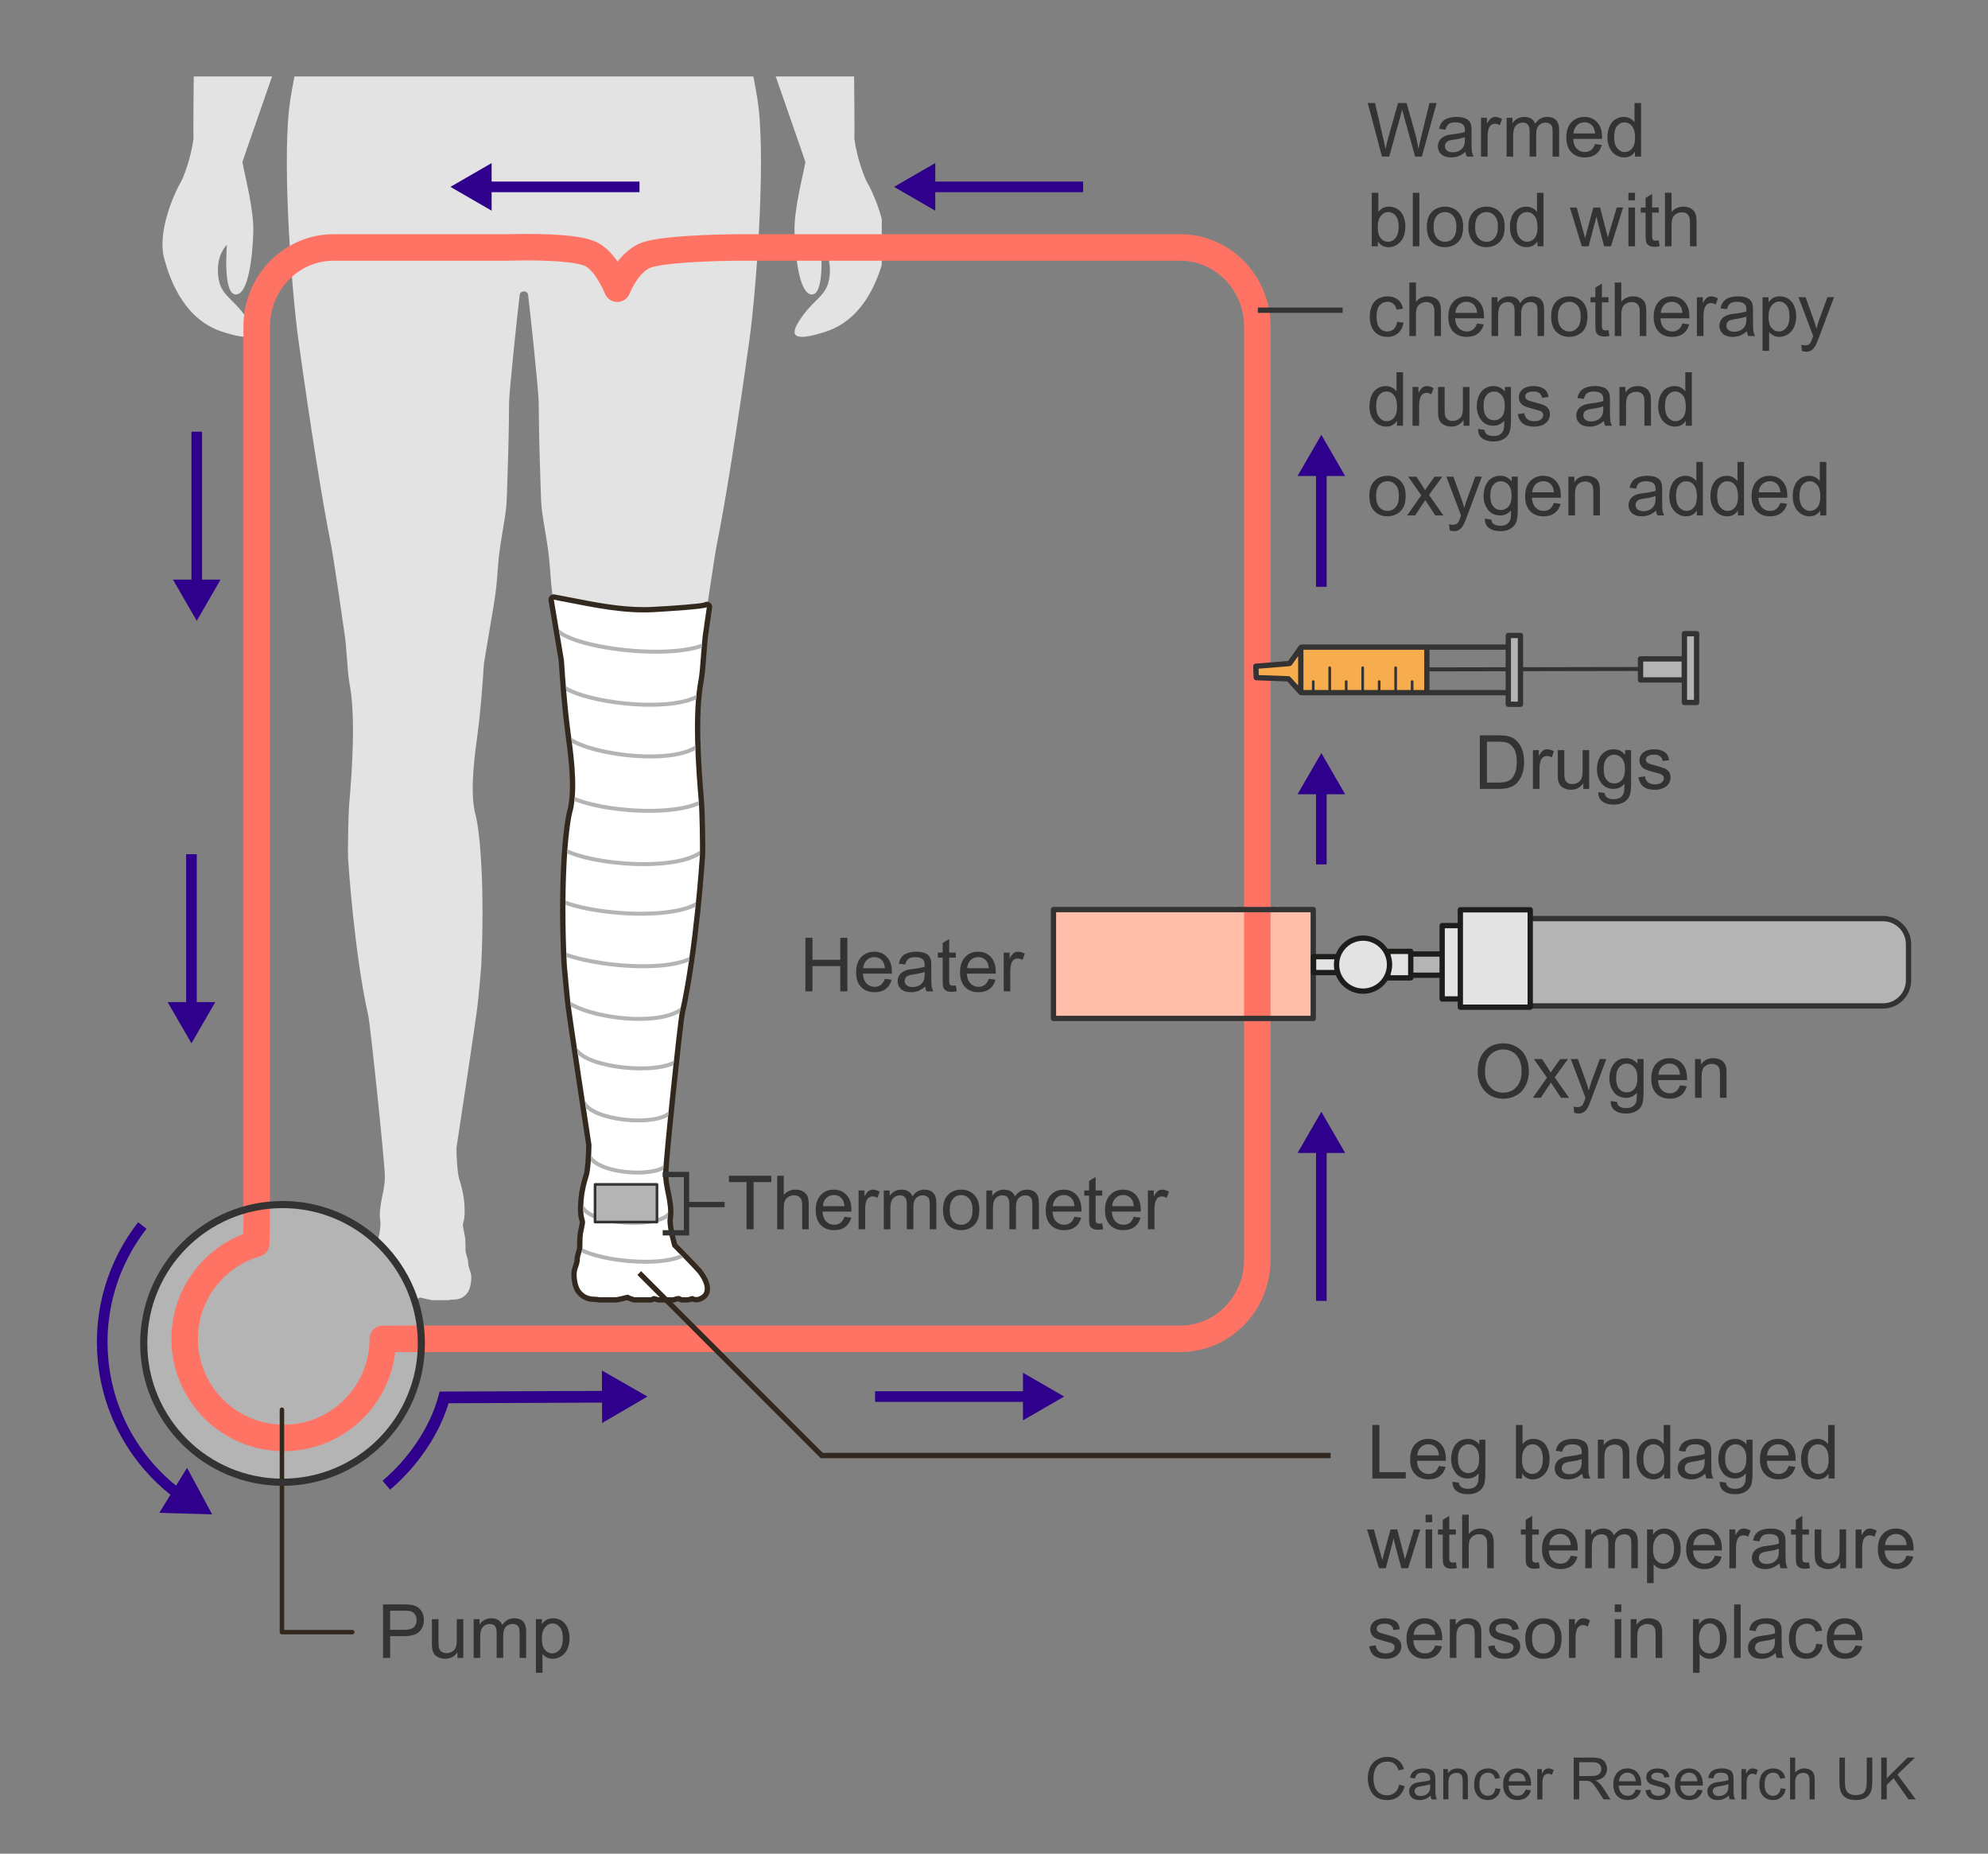 <?xml version="1.0" encoding="UTF-8"?><svg id="Layer_1" xmlns="http://www.w3.org/2000/svg" width="375" height="349.589" xmlns:xlink="http://www.w3.org/1999/xlink" viewBox="0 0 375 349.589"><rect x="0" y="0" width="375" height="349.589" fill="#808080" stroke="none"/><defs><style>.cls-1,.cls-2,.cls-3,.cls-4,.cls-5,.cls-6,.cls-7,.cls-8,.cls-9,.cls-10{stroke-linecap:round;}.cls-1,.cls-2,.cls-3,.cls-4,.cls-5,.cls-6,.cls-7,.cls-8,.cls-9,.cls-10,.cls-11{stroke-linejoin:round;}.cls-1,.cls-2,.cls-7,.cls-12{fill:#b4b4b4;}.cls-1,.cls-3{stroke:#1d1d1b;}.cls-2,.cls-4,.cls-5,.cls-7,.cls-8,.cls-9,.cls-13,.cls-11{stroke:#333;}.cls-3,.cls-14,.cls-15{fill:#e3e3e3;}.cls-4,.cls-5,.cls-16,.cls-17,.cls-6,.cls-18,.cls-8,.cls-9,.cls-19,.cls-13,.cls-10,.cls-20{fill:none;}.cls-5,.cls-20{stroke-width:.75px;}.cls-16{stroke-width:2.205px;}.cls-16,.cls-18{stroke:#2e008b;}.cls-21{clip-path:url(#clippath);}.cls-17,.cls-22,.cls-23,.cls-24,.cls-12,.cls-25,.cls-26,.cls-15,.cls-27{stroke-width:0px;}.cls-6{stroke:#ff7364;stroke-width:5px;}.cls-18{stroke-width:2px;}.cls-28{clip-path:url(#clippath-1);}.cls-29{clip-path:url(#clippath-2);}.cls-7,.cls-8{stroke-width:.5px;}.cls-14{stroke:#e3e3e3;}.cls-9{stroke-width:1.345px;}.cls-19,.cls-10{stroke:#32281e;}.cls-10{stroke-width:.841px;}.cls-11,.cls-22{fill:#f7ad4e;}.cls-20{stroke:#b4b4b4;}.cls-23{fill:#2e008b;}.cls-24{fill:#32281e;}.cls-25{fill:#333;}.cls-26{fill:#fff;}.cls-27{fill:#ffbeaa;}</style><clipPath id="clippath"><polygon class="cls-17" points="165.871 248.234 42.726 248.234 23.678 14.422 166.394 14.422 165.871 248.234"/></clipPath><clipPath id="clippath-1"><path class="cls-17" d="m104.464,113.092c.767,4.599,1.918,11.436,1.918,11.435.251,3.873.648,9.1,1.149,12.842.501,4.001,1.533,10.461.598,15.143-1.126,3.744-1.881,15.225-1.23,29.098,0,.387.625,6.839.625,6.839.129,1.836,4.048,27.451,4.048,27.451,0,1.64-.186,4.862-.509,5.852-.489,1.501-.848,3.09-.965,4.516-.311,3.812.418,3.51.239,4.533-.293,1.678-.477,1.67-.477,4.056.112.937-.494,1.799-.494,2.735,0,.821-.453,1.521-.567,2.341-.112.934.136,2.798.852,3.514,1.193,1.432,2.667.961,3.34,1.193.01.004.022.007.032.01h3.195c1.194-.216,2.186-.532,2.261-.488.331.198.755.365,1.22.488h3.059c.18-.066.346-.149.493-.249.052-.035.933.232.954.239.013.004.025.007.038.01h2.702c.381-.126.745-.249,1.077-.249.263,0,.383.161.671.249h.94c.02-.004.039-.006.06-.01.227,0,.728-.239.954-.239.716.477,1.428.002,1.432,0,1.244-.584,1.189-2.152-.489-4.353,0,0,0,0,0-.001-1.694-1.863-4.753-4.945-4.759-4.951,0,0-1.116-3.714-.892-5.34.453-2.924-.966-5.732-.853-8.658.084-3.027,2.731-28.367,3.128-30.13,2.696-11.958,3.797-29.546,3.797-29.546.094-2.035-.065-8.754-.189-10.168-.563-6.487-1.293-16.756-.042-23.08.376-2.066.536-7.14.91-9.207,0,0,.27-1.912.644-4.493l-28.869-1.383Z"/></clipPath><clipPath id="clippath-2"><polygon class="cls-17" points="136.869 652.653 49.727 652.653 52.681 431.842 135.392 431.842 136.869 652.653"/></clipPath></defs><path class="cls-25" d="m140.823,231.834v-8.902h-3.326v-1.19h8v1.19h-3.339v8.902h-1.335Z"/><path class="cls-25" d="m146.601,231.834v-10.093h1.239v3.621c.578-.67,1.308-1.005,2.189-1.005.541,0,1.012.106,1.411.32.399.213.685.508.857.884.172.377.258.923.258,1.639v4.634h-1.239v-4.634c0-.619-.134-1.07-.402-1.353s-.648-.424-1.14-.424c-.367,0-.713.096-1.036.286-.324.19-.555.448-.692.774s-.206.775-.206,1.35v4h-1.239Z"/><path class="cls-25" d="m159.287,229.479l1.28.158c-.201.748-.575,1.329-1.122,1.742-.546.413-1.243.619-2.093.619-1.069,0-1.917-.329-2.544-.987-.626-.659-.939-1.583-.939-2.771,0-1.23.316-2.185.95-2.864.633-.679,1.455-1.019,2.465-1.019.978,0,1.775.333,2.396.998.619.665.93,1.602.93,2.809,0,.074-.003.184-.007.331h-5.453c.046.803.273,1.418.682,1.845s.918.641,1.528.641c.454,0,.843-.119,1.164-.358.32-.238.575-.619.764-1.143Zm-4.068-2.004h4.082c-.055-.614-.211-1.076-.468-1.384-.395-.477-.906-.716-1.535-.716-.569,0-1.048.19-1.436.571s-.603.891-.644,1.528Z"/><path class="cls-25" d="m161.958,231.834v-7.312h1.115v1.108c.284-.519.547-.86.788-1.025.241-.166.506-.248.795-.248.418,0,.843.133,1.274.399l-.428,1.149c-.303-.179-.605-.269-.908-.269-.271,0-.515.081-.73.244-.215.163-.369.39-.461.679-.138.44-.206.922-.206,1.445v3.828h-1.239Z"/><path class="cls-25" d="m166.713,231.834v-7.312h1.108v1.025c.229-.357.534-.646.915-.863.382-.219.815-.327,1.302-.327.541,0,.985.112,1.332.337s.591.539.733.943c.578-.854,1.331-1.28,2.258-1.28.726,0,1.283.2,1.673.603.391.401.586,1.02.586,1.855v5.019h-1.232v-4.605c0-.496-.04-.853-.121-1.071-.08-.218-.226-.394-.437-.526-.212-.133-.459-.199-.744-.199-.514,0-.94.171-1.28.513s-.51.889-.51,1.642v4.248h-1.239v-4.75c0-.551-.101-.965-.303-1.24s-.532-.412-.991-.412c-.349,0-.671.092-.968.275-.296.184-.511.451-.644.805s-.199.863-.199,1.528v3.794h-1.239Z"/><path class="cls-25" d="m177.878,228.178c0-1.354.377-2.356,1.13-3.008.628-.542,1.395-.812,2.299-.812,1.006,0,1.827.329,2.465.987.638.659.957,1.569.957,2.73,0,.94-.141,1.681-.423,2.22-.282.54-.693.958-1.232,1.257-.54.298-1.128.447-1.767.447-1.023,0-1.851-.328-2.481-.984-.632-.656-.947-1.602-.947-2.837Zm1.274,0c0,.937.204,1.638.612,2.104s.923.699,1.542.699c.615,0,1.127-.234,1.535-.702.409-.469.613-1.182.613-2.142,0-.904-.205-1.589-.616-2.055s-.922-.699-1.532-.699c-.619,0-1.134.232-1.542.695-.408.464-.612,1.164-.612,2.1Z"/><path class="cls-25" d="m186.058,231.834v-7.312h1.108v1.025c.229-.357.534-.646.915-.863.382-.219.815-.327,1.302-.327.541,0,.985.112,1.332.337s.591.539.733.943c.578-.854,1.331-1.28,2.258-1.28.726,0,1.283.2,1.673.603.391.401.586,1.02.586,1.855v5.019h-1.232v-4.605c0-.496-.04-.853-.121-1.071-.08-.218-.226-.394-.437-.526-.212-.133-.459-.199-.744-.199-.514,0-.94.171-1.28.513s-.51.889-.51,1.642v4.248h-1.239v-4.75c0-.551-.101-.965-.303-1.24s-.532-.412-.991-.412c-.349,0-.671.092-.968.275-.296.184-.511.451-.644.805s-.199.863-.199,1.528v3.794h-1.239Z"/><path class="cls-25" d="m202.669,229.479l1.28.158c-.201.748-.575,1.329-1.122,1.742-.546.413-1.243.619-2.093.619-1.069,0-1.917-.329-2.544-.987-.626-.659-.939-1.583-.939-2.771,0-1.23.316-2.185.95-2.864.633-.679,1.455-1.019,2.465-1.019.978,0,1.775.333,2.396.998.619.665.93,1.602.93,2.809,0,.074-.003.184-.007.331h-5.453c.046.803.273,1.418.682,1.845s.918.641,1.528.641c.454,0,.843-.119,1.164-.358.32-.238.575-.619.764-1.143Zm-4.068-2.004h4.082c-.055-.614-.211-1.076-.468-1.384-.395-.477-.906-.716-1.535-.716-.569,0-1.048.19-1.436.571s-.603.891-.644,1.528Z"/><path class="cls-25" d="m207.912,230.726l.18,1.095c-.35.073-.661.11-.937.11-.45,0-.799-.071-1.047-.214-.247-.142-.422-.329-.522-.561-.102-.232-.152-.72-.152-1.464v-4.206h-.908v-.964h.908v-1.811l1.232-.744v2.555h1.246v.964h-1.246v4.275c0,.354.022.581.065.682.044.101.115.182.214.241s.239.089.423.089c.138,0,.319-.016.544-.048Z"/><path class="cls-25" d="m213.858,229.479l1.28.158c-.201.748-.575,1.329-1.122,1.742-.546.413-1.243.619-2.093.619-1.069,0-1.917-.329-2.544-.987-.626-.659-.939-1.583-.939-2.771,0-1.23.316-2.185.95-2.864.633-.679,1.455-1.019,2.465-1.019.978,0,1.775.333,2.396.998.619.665.93,1.602.93,2.809,0,.074-.003.184-.007.331h-5.453c.046.803.273,1.418.682,1.845s.918.641,1.528.641c.454,0,.843-.119,1.164-.358.32-.238.575-.619.764-1.143Zm-4.068-2.004h4.082c-.055-.614-.211-1.076-.468-1.384-.395-.477-.906-.716-1.535-.716-.569,0-1.048.19-1.436.571s-.603.891-.644,1.528Z"/><path class="cls-25" d="m216.529,231.834v-7.312h1.115v1.108c.284-.519.547-.86.788-1.025.241-.166.506-.248.795-.248.418,0,.843.133,1.274.399l-.428,1.149c-.303-.179-.605-.269-.908-.269-.271,0-.515.081-.73.244-.215.163-.369.39-.461.679-.138.44-.206.922-.206,1.445v3.828h-1.239Z"/><g class="cls-21"><path class="cls-15" d="m163.381,34.014c-.078-.134-1.66-3.637-2.217-7.872.07-1.156-.073-27.713-.77-33.583-1.187-10.003-5.084-17.948-5.339-22.036-.233-3.723-1.539-34.901-1.275-39.025.499-7.875-2.843-18.492-9.836-24.375-8.052-6.775-12.957-8.153-19.161-9.971-3.732-1.094-12.188-3.562-12.591-10.857,0-1.737-.533-4.497-.208-6.859,1.523-2.62,4.373-10,4.635-10.536.239-.431,1.572-.497,2.335-1.769.688-1.147.891-2.156,1.116-2.732,1.592-4.083,1.558-6.926,1.495-9.306-.091-3.481-2.306-2.801-3.144-2.718.191-3.149.062-6.51-.509-9.668,0,0-3.053-16.283-19.081-16.028h0c-16.028,0-19.081,16.028-19.081,16.028-.571,3.158-.7,6.519-.509,9.668-.839-.084-3.053-.763-3.144,2.718-.062,2.381-.096,5.224,1.495,9.306.225.577.428,1.585,1.116,2.732.763,1.272,2.096,1.338,2.335,1.769.263.536,3.112,7.916,4.635,10.536.326,2.362-.208,5.122-.208,6.859-.403,7.296-8.859,9.764-12.591,10.857-6.204,1.818-11.109,3.197-19.161,9.971-6.992,5.883-10.335,16.5-9.836,24.375.263,4.124-1.043,35.301-1.275,39.025-.255,4.088-4.152,12.033-5.339,22.036-.697,5.87-.84,32.427-.77,33.583-.558,4.235-2.139,7.738-2.217,7.872-1.59,2.725-4.617,9.752-3.316,14.695,1.301,4.942,4.201,11.671,10.984,13.861,6.782,2.191,6.658.362,4.524-2.695-2.716-3.892-4.973-4.083-5.329-8.014-.348-3.848,1.579-5.613,1.659-5.685.001-.001.003-.001.002,0-.016.191-.78,9.276,1.64,9.359,2.446.083,3.186-7.238,3.336-11.641.15-4.403-1.645-10.881-2.051-13.344-.013-.082,7.863-22.583,8.068-23.236,1.375-4.644,2.735-16.246,3.61-21.151.752-3.74,2.282-7.357,2.282-11.228,0-1.677,2.465-12.029,2.694-15.303.017-.236.361-1.033.387-.797,0,0,.191,21.315-.603,26.6-.993,6.615-6.676,26.33-7.633,35.11-1.248,11.449.509,34.601,1.781,43.76,2.305,16.593,4.588,30.738,5.965,37.579.624,2.839,2.709,17.629,2.709,17.629.374,2.067.534,7.141.91,9.207,1.251,6.325.521,16.593-.042,23.08-.123,1.414-.282,8.132-.189,10.168,0,0,1.102,17.588,3.797,29.546.397,1.763,3.045,27.103,3.128,30.13.112,2.926-1.306,5.734-.853,8.658.224,1.626-.892,5.34-.892,5.34-.007.006-3.065,3.088-4.759,4.951,0,0,0,0,0,.001-1.678,2.201-1.732,3.769-.489,4.353.004.002.716.477,1.432,0,.227,0,.727.239.954.239.021.004.039.007.06.01h.94c.288-.088.408-.249.671-.249.332,0,.696.123,1.077.249h2.702c.013-.004.025-.006.038-.01.021-.006.903-.274.954-.239.147.1.313.183.493.249h3.059c.464-.123.889-.289,1.22-.488.075-.045,1.067.272,2.261.488h3.195c.011-.004.022-.007.032-.01.673-.232,2.147.239,3.34-1.193.716-.716.963-2.579.852-3.514-.114-.82-.567-1.52-.567-2.341,0-.935-.607-1.798-.494-2.735,0-2.386-.184-2.378-.477-4.056-.179-1.023.55-.721.239-4.533-.116-1.425-.475-3.015-.965-4.516-.323-.99-.509-4.212-.509-5.852,0,0,3.919-25.615,4.048-27.451,0,0,.625-6.452.625-6.839.651-13.873-.104-25.355-1.23-29.098-.935-4.682.097-11.142.598-15.143.5-3.742.898-8.969,1.149-12.842,0,0,1.151-6.836,1.918-11.435.768-4.606.507-6.772,1.282-11.498,1.221-7.454,1.013-5.58,1.262-13.067.126-3.228.271-9.805.271-13.031,0-2.158,1.666-17.746,2.018-20.512.065-.368.41-.566.78-.597.369.031.715.229.78.597.352,2.766,2.018,18.354,2.018,20.512,0,3.227.145,9.804.271,13.031.249,7.487.041,5.612,1.262,13.067.775,4.726.514,6.892,1.282,11.498.767,4.599,1.918,11.436,1.918,11.435.251,3.873.648,9.1,1.149,12.842.501,4.001,1.533,10.461.598,15.143-1.126,3.744-1.881,15.225-1.23,29.098,0,.387.625,6.839.625,6.839.129,1.836,4.048,27.451,4.048,27.451,0,1.64-.186,4.862-.509,5.852-.489,1.501-.848,3.09-.965,4.516-.311,3.812.418,3.51.239,4.533-.293,1.678-.477,1.67-.477,4.056.112.937-.494,1.799-.494,2.735,0,.821-.453,1.521-.567,2.341-.112.934.136,2.798.852,3.514,1.193,1.432,2.667.961,3.34,1.193.01.004.022.007.032.01h3.195c1.194-.216,2.186-.532,2.261-.488.331.198.755.365,1.22.488h3.059c.18-.066.346-.149.493-.249.052-.035.933.232.954.239.013.004.025.007.038.01h2.702c.381-.126.745-.249,1.077-.249.263,0,.383.161.671.249h.94c.02-.004.039-.006.06-.01.227,0,.728-.239.954-.239.716.477,1.428.002,1.432,0,1.244-.584,1.189-2.152-.489-4.353,0,0,0,0,0-.001-1.694-1.863-4.753-4.945-4.759-4.951,0,0-1.116-3.714-.892-5.34.453-2.924-.966-5.732-.853-8.658.084-3.027,2.731-28.367,3.128-30.13,2.696-11.958,3.797-29.546,3.797-29.546.094-2.035-.065-8.754-.189-10.168-.563-6.487-1.293-16.756-.042-23.08.376-2.066.536-7.14.91-9.207,0,0,2.085-14.791,2.709-17.629,1.377-6.842,3.66-20.986,5.965-37.579,1.272-9.159,3.029-32.311,1.781-43.76-.957-8.78-6.639-28.495-7.633-35.11-.794-5.285-.603-26.6-.603-26.6.026-.235.371.561.387.797.23,3.274,2.694,13.625,2.694,15.303,0,3.872,1.531,7.489,2.282,11.228.876,4.905,2.236,16.507,3.61,21.151.206.653,8.082,23.155,8.068,23.236-.406,2.463-2.201,8.941-2.051,13.344.15,4.403.89,11.724,3.336,11.641,2.42-.083,1.656-9.167,1.64-9.359,0-.002,0-.002.002,0,.081.072,2.008,1.837,1.659,5.685-.356,3.93-2.612,4.122-5.329,8.014-2.134,3.057-2.258,4.885,4.524,2.695,6.782-2.191,9.683-8.919,10.984-13.861,1.301-4.942-1.726-11.969-3.316-14.695Z"/></g><path class="cls-26" d="m128.693,245.15c-.049,0-.099-.007-.146-.022-.153-.047-.271-.107-.379-.165-.098-.053-.12-.062-.146-.062-.241,0-.554.103-.886.212-.05.017-.138.037-.191.037h-2.703c-.048,0-.096-.007-.142-.021-.307-.092-.583-.169-.742-.208-.132.075-.276.141-.429.197-.055.021-.113.031-.172.031h-3.059c-.043,0-.086-.005-.127-.017-.453-.12-.864-.277-1.202-.458-.091.021-.235.058-.414.103-.42.104-1.005.249-1.648.365l-3.284.008c-.054,0-.107-.009-.158-.026-.155-.052-.379-.062-.617-.071-.788-.033-1.977-.082-2.981-1.286-.811-.808-1.092-2.823-.964-3.894.058-.413.18-.773.299-1.122.136-.4.265-.778.265-1.16,0-.504.141-.961.277-1.403.138-.448.269-.871.22-1.272-.003-1.864.102-2.353.275-3.163.06-.28.129-.601.206-1.039.046-.262.015-.372-.062-.636-.154-.537-.387-1.348-.183-3.852.114-1.397.456-2.998.987-4.63.292-.893.484-4.02.484-5.697-.154-.971-3.918-25.581-4.046-27.416-.104-1.068-.627-6.483-.627-6.875-.669-14.236.123-25.493,1.251-29.243.807-4.051.087-9.549-.438-13.563l-.177-1.374c-.509-3.806-.907-9.101-1.152-12.872h0s-1.148-6.803-1.912-11.386c-.027-.161.026-.325.143-.439.095-.092.221-.143.351-.143.03,0,.061.003.091.008,1.072.199,2.144.409,3.215.619,4.455.874,9.061,1.777,13.654,1.777.593,0,1.187-.015,1.783-.046,3.611-.188,9.235-.594,9.842-.865-.046.021-.183.123-.211.319l.989.144c-.374,2.579-.644,4.49-.644,4.491-.185,1.024-.319,2.819-.45,4.556-.133,1.774-.27,3.609-.464,4.671-1.21,6.12-.552,16.027.049,22.947.125,1.44.286,8.141.19,10.234-.012.185-1.135,17.773-3.809,29.633-.414,1.837-3.036,27.1-3.116,30.034-.049,1.265.198,2.493.459,3.793.32,1.589.65,3.233.388,4.927-.164,1.192.521,3.906.842,5.001.55.555,3.155,3.195,4.686,4.877,1.18,1.544,1.661,2.867,1.418,3.856-.141.574-.516,1.019-1.086,1.287-.018.017-.421.26-.954.26-.277,0-.54-.063-.785-.189-.071.021-.162.05-.226.071-.226.074-.44.145-.633.145-.031.006-.029.01-.06.01h-.939Z"/><path class="cls-24" d="m104.464,113.092c5.628,1.041,11.229,2.404,16.962,2.404.601,0,1.204-.015,1.807-.047.915-.048,10.039-.556,10.099-.974-.374,2.581-.644,4.493-.644,4.493-.374,2.067-.534,7.141-.91,9.207-1.251,6.325-.521,16.593.042,23.08.123,1.414.282,8.132.189,10.168,0,0-1.102,17.588-3.797,29.546-.397,1.763-3.045,27.103-3.128,30.13-.112,2.926,1.306,5.734.853,8.658-.224,1.626.892,5.34.892,5.34.007.006,3.065,3.088,4.759,4.951,1.679,2.202,1.733,3.77.49,4.354-.002.001-.319.212-.742.212-.212,0-.451-.053-.69-.212-.227,0-.727.239-.954.239-.021.004-.039.007-.06.01h-.94c-.288-.088-.408-.249-.671-.249-.332,0-.696.123-1.077.249h-2.702c-.013-.004-.025-.006-.038-.01-.02-.006-.798-.242-.936-.242-.009,0-.015.001-.019.003-.147.1-.313.183-.493.249h-3.059c-.464-.123-.889-.289-1.22-.488-.005-.003-.013-.004-.026-.004-.178,0-1.118.29-2.235.492h-3.195c-.011-.004-.022-.007-.032-.01-.673-.232-2.147.239-3.34-1.193-.716-.716-.963-2.579-.852-3.514.114-.82.567-1.52.567-2.341,0-.935.607-1.798.494-2.735,0-2.386.184-2.378.477-4.056.179-1.023-.55-.721-.239-4.533.116-1.425.475-3.015.965-4.516.323-.99.509-4.212.509-5.852,0,0-3.919-25.615-4.048-27.451,0,0-.625-6.452-.625-6.839-.651-13.873.104-25.355,1.23-29.098.935-4.682-.097-11.142-.598-15.143-.5-3.742-.898-8.969-1.149-12.842h0s-1.151-6.836-1.918-11.436m28.868,1.383h.005m-28.874-2.383c-.26,0-.512.101-.701.287-.233.229-.339.556-.286.878.383,2.3.863,5.159,1.246,7.444l.48,2.853c.072.427.129.768.192,1.038h-.012c.245,3.778.644,9.084,1.155,12.911.053.423.113.882.176,1.365.519,3.966,1.229,9.391.442,13.405-1.133,3.837-1.927,15.13-1.257,29.386-.001.346.44,4.934.629,6.889.126,1.798,3.765,25.608,4.043,27.43-.006,1.863-.215,4.717-.459,5.466-.544,1.668-.893,3.308-1.011,4.744-.212,2.595.036,3.459.201,4.031.07.243.076.263.05.412-.075.43-.143.745-.202,1.019-.175.814-.29,1.351-.29,3.21,0,.04.002.08.007.119.036.296-.074.652-.202,1.065-.14.455-.3.971-.3,1.55,0,.299-.11.623-.238.999-.12.353-.256.754-.319,1.204-.108.906.026,3.204,1.101,4.324,1.14,1.343,2.502,1.4,3.318,1.433.158.007.375.015.444.035.106.037.24.063.353.063h3.195c.06,0,.119-.005.178-.016.662-.12,1.251-.265,1.68-.372.086-.021.163-.041.231-.058.335.162.721.302,1.136.412.083.022.169.033.255.033h3.059c.118,0,.235-.021.345-.062.11-.04.216-.085.317-.134.122.033.284.079.486.14.01.003.054.015.064.018.084.022.187.038.273.038h2.702c.106,0,.212-.017.313-.05.264-.087.513-.169.681-.192.103.055.255.136.461.199.095.029.194.044.293.044h.94c.058,0,.117-.005.174-.015.232-.019.457-.093.675-.164.013-.004.026-.009.039-.013.26.103.536.156.816.156.573,0,1.017-.213,1.222-.334.684-.341,1.132-.889,1.304-1.593.284-1.158-.214-2.586-1.479-4.245-.018-.023-.036-.045-.055-.066-1.456-1.601-3.9-4.084-4.611-4.802-.401-1.397-.923-3.711-.79-4.68.274-1.765-.066-3.453-.394-5.086-.255-1.27-.497-2.47-.451-3.67.077-2.766,2.717-28.227,3.105-29.948,2.682-11.898,3.809-29.527,3.82-29.704.098-2.127-.064-8.87-.191-10.317-.598-6.89-1.254-16.75-.058-22.799.201-1.102.333-2.867.473-4.735.129-1.725.263-3.508.44-4.488.008-.054.272-1.925.639-4.457.015-.069.023-.14.023-.214,0-.546-.435-.99-.979-1-.008,0-.016,0-.025,0-.092,0-.181.013-.267.036-.105.029-.202.075-.29.134-.943.235-5.613.595-9.594.805-.571.03-1.162.045-1.755.045-4.545,0-9.127-.898-13.558-1.767-1.074-.211-2.147-.421-3.222-.62-.061-.011-.121-.017-.182-.017h0Z"/><g class="cls-28"><path class="cls-20" d="m105.114,118.861c3.25,3.5,23.25,6,29.25,2"/><path class="cls-20" d="m105.489,128.861c2.875,3.5,21.567,6,26.875,2"/><path class="cls-20" d="m106.614,138.611c2.681,3.5,20.176,6,25.125,2"/><path class="cls-20" d="m103.864,168.611c2.972,3.5,22.638,5.5,28.125,1.5"/><path class="cls-20" d="m103.239,178.111c2.889,3.5,22.633,6.095,27.966,2.095"/><path class="cls-20" d="m106.115,188.111c2.583,3.5,17.981,6,22.75,2"/><path class="cls-20" d="m108.74,197.986c2.028,3.392,15.5,4.875,19.25,1.938"/><path class="cls-20" d="m110.115,207.861c1.583,3.5,13.5,4.625,16.25,2"/><path class="cls-20" d="m111.115,217.861c1.389,3.5,12.125,4.25,14.5,2"/><path class="cls-20" d="m109.865,227.611c1.653,3.5,14.5,4,16.375,1.25"/><path class="cls-20" d="m108.365,234.861c2.875,2.875,17.125,4.5,21.125,1.5"/><path class="cls-20" d="m106.056,149.211c2.972,3.5,21.638,5.5,27.125,1.5"/><path class="cls-20" d="m105.051,159.258c2.972,3.5,21.638,5.5,27.125,1.5"/></g><line class="cls-13" x1="125.001" y1="232.5" x2="129" y2="232.5"/><line class="cls-13" x1="125.001" y1="221.5" x2="130" y2="221.5"/><line class="cls-13" x1="129.5" y1="222" x2="129.5" y2="233"/><line class="cls-13" x1="129.65" y1="227.169" x2="136.687" y2="227.169"/><circle class="cls-12" cx="53.298" cy="253.355" r="26.185"/><rect class="cls-27" x="198.544" y="171.819" width="49" height="20.525"/><path class="cls-18" d="m33.844,281.934c-7.893-5.819-13.375-14.838-14.394-25.367-.918-9.493,1.96-18.478,7.396-25.449"/><polygon class="cls-23" points="35.284 276.818 40.017 285.594 30.05 285.306 35.284 276.818"/><line class="cls-18" x1="249.249" y1="245.334" x2="249.249" y2="216.125"/><polygon class="cls-23" points="253.736 217.438 249.249 209.667 244.762 217.438 253.736 217.438"/><line class="cls-18" x1="249.249" y1="163.019" x2="249.249" y2="148.478"/><polygon class="cls-23" points="253.736 149.792 249.249 142.02 244.762 149.792 253.736 149.792"/><line class="cls-18" x1="249.249" y1="110.666" x2="249.249" y2="88.458"/><polygon class="cls-23" points="253.736 89.771 249.249 82 244.762 89.771 253.736 89.771"/><path class="cls-25" d="m260.685,29.528l-2.679-10.093h1.37l1.535,6.616c.166.693.308,1.382.427,2.065.258-1.078.409-1.7.455-1.866l1.921-6.816h1.61l1.446,5.109c.362,1.267.624,2.458.785,3.573.128-.638.296-1.37.502-2.196l1.584-6.486h1.343l-2.769,10.093h-1.287l-2.127-7.69c-.18-.643-.285-1.037-.317-1.184-.105.464-.204.858-.296,1.184l-2.141,7.69h-1.363Z"/><path class="cls-25" d="m276.424,28.626c-.459.39-.9.666-1.325.826s-.88.241-1.366.241c-.804,0-1.421-.196-1.853-.588s-.646-.894-.646-1.504c0-.358.081-.685.244-.981.163-.296.376-.534.64-.713.265-.179.562-.314.892-.406.244-.064.61-.126,1.102-.186,1.001-.12,1.737-.262,2.21-.427.005-.17.008-.278.008-.324,0-.505-.117-.861-.352-1.067-.316-.28-.787-.42-1.411-.42-.583,0-1.014.103-1.291.307-.278.204-.483.565-.616,1.084l-1.212-.166c.11-.519.292-.938.544-1.256s.617-.564,1.095-.737c.478-.172,1.03-.258,1.659-.258.624,0,1.132.074,1.521.221.391.147.677.332.86.554s.312.503.386.843c.041.211.062.592.062,1.143v1.652c0,1.152.026,1.881.079,2.186s.157.598.312.878h-1.294c-.129-.257-.211-.558-.248-.902Zm-.104-2.768c-.449.184-1.124.339-2.023.468-.51.074-.87.156-1.081.248s-.374.226-.489.403c-.114.177-.172.373-.172.588,0,.331.125.606.375.826.25.221.616.331,1.099.331.478,0,.901-.104,1.273-.313s.645-.495.819-.857c.133-.28.199-.693.199-1.239v-.454Z"/><path class="cls-25" d="m279.369,29.528v-7.312h1.115v1.108c.285-.519.548-.861.789-1.026.24-.165.506-.248.795-.248.418,0,.842.133,1.273.399l-.427,1.15c-.303-.179-.605-.269-.908-.269-.271,0-.515.082-.73.245-.216.163-.369.389-.461.678-.138.441-.207.923-.207,1.446v3.828h-1.239Z"/><path class="cls-25" d="m284.195,29.528v-7.312h1.108v1.026c.229-.358.535-.646.916-.864.381-.218.814-.327,1.302-.327.541,0,.985.113,1.332.337.347.225.591.54.733.943.578-.854,1.331-1.281,2.258-1.281.726,0,1.283.201,1.673.603.391.402.585,1.02.585,1.855v5.019h-1.232v-4.606c0-.496-.04-.853-.12-1.07-.08-.218-.227-.394-.438-.527s-.459-.2-.743-.2c-.514,0-.941.171-1.28.513-.34.342-.51.89-.51,1.642v4.248h-1.239v-4.75c0-.551-.101-.964-.303-1.239s-.533-.413-.991-.413c-.35,0-.672.092-.968.275s-.511.452-.644.806c-.134.354-.2.863-.2,1.528v3.793h-1.239Z"/><path class="cls-25" d="m300.877,27.173l1.281.158c-.202.748-.576,1.329-1.123,1.742-.546.413-1.243.62-2.093.62-1.069,0-1.917-.329-2.544-.988-.626-.659-.939-1.583-.939-2.771,0-1.23.316-2.185.95-2.864.633-.679,1.455-1.019,2.465-1.019.978,0,1.776.333,2.396.999.62.666.93,1.602.93,2.809,0,.073-.003.184-.007.33h-5.453c.046.804.273,1.418.682,1.845.408.427.918.641,1.528.641.455,0,.843-.12,1.164-.358.321-.238.576-.62.764-1.143Zm-4.068-2.003h4.082c-.055-.615-.211-1.077-.468-1.384-.395-.478-.906-.716-1.535-.716-.569,0-1.048.19-1.436.572-.388.381-.603.89-.644,1.528Z"/><path class="cls-25" d="m308.403,29.528v-.922c-.463.725-1.145,1.087-2.044,1.087-.583,0-1.119-.161-1.608-.482-.488-.321-.867-.77-1.136-1.346s-.402-1.238-.402-1.986c0-.73.121-1.392.364-1.986.244-.594.608-1.05,1.095-1.367.487-.316,1.03-.475,1.632-.475.44,0,.833.093,1.178.279.344.186.624.428.84.727v-3.622h1.232v10.093h-1.15Zm-3.917-3.649c0,.937.197,1.636.592,2.1.396.464.861.696,1.397.696.542,0,1.002-.222,1.381-.665s.568-1.119.568-2.027c0-1.001-.193-1.735-.579-2.203-.385-.468-.86-.703-1.425-.703-.551,0-1.011.225-1.38.675-.37.45-.555,1.159-.555,2.127Z"/><path class="cls-25" d="m259.906,46.448h-1.149v-10.093h1.239v3.601c.523-.656,1.19-.984,2.003-.984.45,0,.876.09,1.277.272.401.181.732.436.991.764.26.328.463.724.609,1.188.147.463.221.959.221,1.487,0,1.253-.311,2.222-.93,2.906-.619.684-1.363,1.026-2.23,1.026s-1.54-.36-2.031-1.081v.916Zm-.014-3.711c0,.877.119,1.51.358,1.9.39.638.918.957,1.583.957.542,0,1.01-.235,1.404-.706.395-.471.593-1.172.593-2.104,0-.955-.189-1.659-.568-2.114-.379-.454-.837-.682-1.374-.682-.541,0-1.01.235-1.404.706-.395.47-.592,1.151-.592,2.041Z"/><path class="cls-25" d="m266.503,46.448v-10.093h1.239v10.093h-1.239Z"/><path class="cls-25" d="m269.148,42.792c0-1.354.376-2.357,1.129-3.009.629-.542,1.396-.812,2.3-.812,1.005,0,1.826.329,2.465.988.638.659.956,1.569.956,2.73,0,.941-.141,1.681-.423,2.22-.282.539-.693.958-1.232,1.256s-1.128.448-1.766.448c-1.024,0-1.852-.328-2.482-.985-.631-.656-.946-1.602-.946-2.836Zm1.273,0c0,.937.204,1.638.612,2.104.409.466.923.699,1.543.699.614,0,1.126-.234,1.535-.702.408-.468.612-1.182.612-2.142,0-.904-.205-1.589-.616-2.055-.41-.466-.921-.699-1.531-.699-.62,0-1.134.232-1.543.696-.408.463-.612,1.163-.612,2.1Z"/><path class="cls-25" d="m276.979,42.792c0-1.354.376-2.357,1.129-3.009.629-.542,1.396-.812,2.3-.812,1.005,0,1.827.329,2.465.988s.957,1.569.957,2.73c0,.941-.142,1.681-.424,2.22-.282.539-.692.958-1.232,1.256-.539.298-1.128.448-1.766.448-1.023,0-1.851-.328-2.482-.985-.631-.656-.946-1.602-.946-2.836Zm1.273,0c0,.937.204,1.638.613,2.104.408.466.923.699,1.542.699.615,0,1.127-.234,1.535-.702.408-.468.613-1.182.613-2.142,0-.904-.206-1.589-.616-2.055-.411-.466-.922-.699-1.532-.699-.619,0-1.134.232-1.542.696-.409.463-.613,1.163-.613,2.1Z"/><path class="cls-25" d="m290.007,46.448v-.922c-.464.725-1.146,1.088-2.045,1.088-.583,0-1.118-.161-1.607-.482-.488-.321-.867-.77-1.136-1.346s-.403-1.238-.403-1.986c0-.729.122-1.392.365-1.986.243-.594.608-1.05,1.095-1.367.486-.316,1.03-.475,1.632-.475.44,0,.833.093,1.177.279.345.186.625.428.841.726v-3.621h1.231v10.093h-1.149Zm-3.917-3.649c0,.937.197,1.636.592,2.1.395.463.86.695,1.397.695.542,0,1.002-.222,1.381-.665.378-.443.567-1.119.567-2.027,0-1-.192-1.735-.578-2.203-.386-.468-.86-.703-1.425-.703-.551,0-1.012.225-1.381.675-.369.45-.554,1.159-.554,2.127Z"/><path class="cls-25" d="m298.372,46.448l-2.237-7.312h1.28l1.163,4.22.434,1.57c.019-.078.146-.581.379-1.508l1.164-4.282h1.273l1.095,4.241.365,1.397.42-1.412,1.253-4.227h1.204l-2.285,7.312h-1.288l-1.163-4.378-.282-1.247-1.48,5.625h-1.294Z"/><path class="cls-25" d="m307.173,37.78v-1.425h1.239v1.425h-1.239Zm0,8.668v-7.312h1.239v7.312h-1.239Z"/><path class="cls-25" d="m312.887,45.339l.179,1.095c-.349.073-.66.11-.936.11-.45,0-.799-.071-1.047-.214-.248-.142-.422-.329-.523-.561-.101-.231-.151-.719-.151-1.463v-4.207h-.908v-.964h.908v-1.811l1.232-.744v2.554h1.246v.964h-1.246v4.275c0,.354.021.581.065.682s.114.181.214.241c.099.06.239.09.423.09.138,0,.319-.016.544-.048Z"/><path class="cls-25" d="m314.069,46.448v-10.093h1.239v3.621c.578-.67,1.308-1.005,2.188-1.005.542,0,1.013.106,1.412.32s.685.508.856.885c.173.376.259.922.259,1.639v4.633h-1.239v-4.633c0-.62-.135-1.071-.403-1.353s-.647-.423-1.139-.423c-.367,0-.713.095-1.036.286-.324.19-.555.449-.692.774-.138.326-.206.776-.206,1.35v4h-1.239Z"/><path class="cls-25" d="m263.534,60.689l1.219.159c-.133.84-.474,1.497-1.022,1.972-.548.475-1.222.713-2.021.713-1.001,0-1.805-.327-2.413-.981-.608-.654-.912-1.591-.912-2.812,0-.79.131-1.48.393-2.072.262-.592.659-1.037,1.194-1.333s1.116-.444,1.745-.444c.794,0,1.443.201,1.948.602.505.402.829.972.971,1.711l-1.204.186c-.115-.491-.318-.86-.609-1.108-.292-.248-.644-.372-1.057-.372-.625,0-1.132.224-1.521.671-.391.448-.586,1.156-.586,2.124,0,.982.188,1.696.564,2.141.377.445.868.668,1.474.668.486,0,.893-.149,1.219-.448.326-.298.532-.757.619-1.377Z"/><path class="cls-25" d="m265.855,63.368v-10.093h1.239v3.621c.578-.67,1.309-1.005,2.189-1.005.542,0,1.013.106,1.411.32.399.213.686.509.857.885.172.376.259.923.259,1.639v4.633h-1.239v-4.633c0-.62-.135-1.071-.403-1.353s-.648-.423-1.14-.423c-.367,0-.712.095-1.036.286-.323.191-.554.449-.691.775-.138.326-.207.775-.207,1.349v4h-1.239Z"/><path class="cls-25" d="m278.612,61.013l1.28.158c-.201.749-.575,1.329-1.122,1.742-.546.413-1.243.62-2.093.62-1.069,0-1.917-.33-2.544-.988-.626-.658-.939-1.582-.939-2.771,0-1.23.316-2.185.95-2.864.633-.68,1.455-1.019,2.465-1.019.978,0,1.776.333,2.396.998.62.666.93,1.602.93,2.809,0,.074-.003.184-.007.331h-5.453c.046.803.273,1.418.682,1.845.408.427.918.64,1.528.64.454,0,.843-.119,1.164-.358s.575-.62.764-1.143Zm-4.068-2.003h4.082c-.055-.615-.211-1.076-.468-1.384-.395-.478-.906-.716-1.535-.716-.569,0-1.048.19-1.436.571s-.603.891-.644,1.528Z"/><path class="cls-25" d="m281.358,63.368v-7.312h1.108v1.026c.229-.358.535-.646.916-.864.381-.218.814-.327,1.302-.327.541,0,.985.112,1.332.337.346.225.591.539.733.943.578-.854,1.33-1.28,2.258-1.28.725,0,1.283.201,1.673.602.39.402.585,1.021.585,1.855v5.019h-1.232v-4.606c0-.496-.04-.853-.12-1.07s-.227-.394-.438-.527c-.211-.133-.459-.2-.743-.2-.515,0-.941.171-1.28.513-.34.342-.51.889-.51,1.642v4.248h-1.239v-4.75c0-.551-.102-.964-.303-1.239-.202-.275-.533-.413-.991-.413-.35,0-.672.092-.968.275s-.511.452-.644.806c-.134.354-.2.863-.2,1.528v3.793h-1.239Z"/><path class="cls-25" d="m292.595,59.712c0-1.354.377-2.357,1.129-3.008.629-.542,1.396-.812,2.3-.812,1.005,0,1.827.329,2.465.988s.957,1.569.957,2.73c0,.941-.142,1.681-.424,2.22-.282.54-.692.958-1.232,1.256-.539.298-1.128.448-1.766.448-1.023,0-1.851-.328-2.481-.985-.632-.656-.947-1.602-.947-2.836Zm1.273,0c0,.937.205,1.638.613,2.104s.923.699,1.542.699c.615,0,1.127-.234,1.535-.702.409-.468.613-1.182.613-2.141,0-.904-.206-1.589-.616-2.055-.411-.466-.922-.699-1.532-.699-.619,0-1.134.231-1.542.695-.408.463-.613,1.164-.613,2.1Z"/><path class="cls-25" d="m303.412,62.259l.179,1.095c-.349.073-.661.11-.937.11-.449,0-.798-.071-1.046-.213-.248-.143-.423-.33-.523-.562-.102-.231-.151-.719-.151-1.463v-4.207h-.909v-.964h.909v-1.811l1.232-.744v2.554h1.246v.964h-1.246v4.275c0,.354.021.581.065.682.043.101.114.182.213.241s.24.089.424.089c.138,0,.318-.016.544-.048Z"/><path class="cls-25" d="m304.594,63.368v-10.093h1.239v3.621c.578-.67,1.309-1.005,2.189-1.005.542,0,1.013.106,1.411.32.399.213.686.509.857.885.172.376.259.923.259,1.639v4.633h-1.239v-4.633c0-.62-.135-1.071-.403-1.353s-.648-.423-1.14-.423c-.367,0-.712.095-1.036.286-.323.191-.554.449-.691.775-.138.326-.207.775-.207,1.349v4h-1.239Z"/><path class="cls-25" d="m317.351,61.013l1.28.158c-.201.749-.575,1.329-1.122,1.742-.546.413-1.243.62-2.093.62-1.069,0-1.917-.33-2.544-.988-.626-.658-.939-1.582-.939-2.771,0-1.23.316-2.185.95-2.864.633-.68,1.455-1.019,2.465-1.019.978,0,1.776.333,2.396.998.62.666.93,1.602.93,2.809,0,.074-.003.184-.007.331h-5.453c.046.803.273,1.418.682,1.845.408.427.918.64,1.528.64.454,0,.843-.119,1.164-.358s.575-.62.764-1.143Zm-4.068-2.003h4.082c-.055-.615-.211-1.076-.468-1.384-.395-.478-.906-.716-1.535-.716-.569,0-1.048.19-1.436.571s-.603.891-.644,1.528Z"/><path class="cls-25" d="m320.092,63.368v-7.312h1.115v1.108c.284-.519.548-.86.788-1.026.241-.165.506-.248.796-.248.417,0,.842.133,1.273.399l-.427,1.149c-.304-.179-.606-.269-.909-.269-.271,0-.514.082-.729.245s-.37.389-.462.678c-.138.44-.206.922-.206,1.446v3.828h-1.239Z"/><path class="cls-25" d="m329.52,62.466c-.459.39-.9.666-1.325.826s-.88.241-1.366.241c-.804,0-1.421-.196-1.853-.589-.431-.393-.646-.894-.646-1.504,0-.358.081-.685.244-.981s.376-.534.641-.712c.264-.179.561-.314.892-.406.243-.064.61-.126,1.102-.186,1-.119,1.736-.262,2.21-.427.004-.17.007-.278.007-.324,0-.505-.117-.86-.352-1.067-.316-.28-.787-.42-1.411-.42-.583,0-1.014.102-1.291.306s-.483.566-.616,1.084l-1.212-.166c.11-.519.292-.937.544-1.256.253-.319.617-.564,1.095-.737.478-.172,1.03-.258,1.659-.258.624,0,1.132.073,1.521.22.391.147.677.332.86.554s.312.504.386.843c.042.211.062.592.062,1.143v1.652c0,1.152.026,1.881.079,2.186s.157.598.313.877h-1.295c-.128-.257-.211-.558-.248-.902Zm-.103-2.768c-.45.184-1.125.34-2.024.468-.51.073-.87.156-1.081.248-.211.092-.374.227-.489.403-.114.177-.172.373-.172.589,0,.331.125.606.375.826.251.22.616.331,1.099.331.478,0,.901-.104,1.273-.313s.645-.495.819-.857c.133-.28.2-.693.2-1.239v-.455Z"/><path class="cls-25" d="m332.472,66.17v-10.114h1.13v.95c.266-.372.566-.651.901-.836.335-.186.741-.279,1.219-.279.624,0,1.175.161,1.652.482s.838.774,1.081,1.359c.243.585.364,1.227.364,1.924,0,.749-.134,1.422-.402,2.021-.269.599-.658,1.058-1.17,1.377-.513.319-1.051.479-1.615.479-.413,0-.783-.087-1.111-.262s-.599-.395-.81-.661v3.56h-1.239Zm1.123-6.417c0,.941.19,1.636.571,2.086s.842.675,1.384.675c.551,0,1.022-.233,1.415-.699.392-.466.588-1.188.588-2.166,0-.932-.191-1.629-.574-2.093-.384-.463-.842-.695-1.374-.695-.527,0-.995.247-1.401.74-.406.493-.608,1.21-.608,2.151Z"/><path class="cls-25" d="m339.902,66.184l-.138-1.164c.271.074.507.11.709.11.275,0,.495-.046.661-.138.165-.092.3-.22.406-.386.077-.124.204-.431.378-.922.023-.069.06-.17.11-.303l-2.774-7.326h1.336l1.521,4.234c.197.537.374,1.102.53,1.693.142-.569.312-1.125.509-1.666l1.563-4.262h1.239l-2.782,7.436c-.298.803-.529,1.356-.695,1.659-.22.409-.473.708-.757.898-.285.19-.624.286-1.02.286-.238,0-.505-.05-.798-.151Z"/><path class="cls-25" d="m263.507,80.288v-.923c-.464.725-1.146,1.088-2.045,1.088-.583,0-1.118-.161-1.607-.482-.488-.321-.867-.77-1.136-1.346-.269-.576-.402-1.238-.402-1.986,0-.729.121-1.392.364-1.986.243-.595.608-1.05,1.095-1.367.486-.317,1.03-.475,1.632-.475.44,0,.833.093,1.177.279.345.186.625.428.841.727v-3.622h1.232v10.093h-1.15Zm-3.917-3.649c0,.937.197,1.637.592,2.1.395.464.86.695,1.397.695.542,0,1.002-.221,1.381-.665.378-.443.567-1.119.567-2.027,0-1-.192-1.735-.578-2.203s-.86-.702-1.425-.702c-.551,0-1.011.225-1.381.675-.369.45-.554,1.159-.554,2.127Z"/><path class="cls-25" d="m266.449,80.288v-7.312h1.115v1.108c.284-.519.547-.86.788-1.026.241-.165.506-.248.795-.248.418,0,.843.133,1.274.399l-.427,1.149c-.304-.179-.606-.268-.909-.268-.271,0-.515.081-.729.244-.216.163-.37.389-.462.678-.138.44-.206.922-.206,1.446v3.828h-1.239Z"/><path class="cls-25" d="m276.081,80.288v-1.074c-.569.826-1.343,1.239-2.32,1.239-.432,0-.834-.083-1.208-.248-.374-.165-.652-.373-.833-.623-.182-.25-.309-.556-.382-.919-.051-.243-.076-.629-.076-1.157v-4.53h1.239v4.055c0,.647.025,1.083.076,1.308.077.326.243.582.495.768.253.186.564.279.937.279s.721-.095,1.047-.286c.325-.19.556-.45.691-.778s.203-.804.203-1.429v-3.917h1.239v7.312h-1.108Z"/><path class="cls-25" d="m278.813,80.894l1.205.179c.051.372.19.643.42.812.308.229.728.344,1.26.344.574,0,1.017-.115,1.329-.344.312-.229.523-.551.633-.964.064-.252.095-.783.09-1.59-.542.638-1.217.957-2.024.957-1.005,0-1.783-.363-2.334-1.088s-.826-1.595-.826-2.609c0-.698.127-1.341.379-1.931.253-.59.618-1.045,1.099-1.367.479-.321,1.043-.482,1.689-.482.863,0,1.574.349,2.135,1.046v-.881h1.143v6.32c0,1.138-.116,1.945-.348,2.42s-.599.851-1.102,1.126-1.121.413-1.855.413c-.872,0-1.576-.196-2.113-.589s-.797-.983-.778-1.773Zm1.026-4.393c0,.959.19,1.66.571,2.1s.858.661,1.432.661c.569,0,1.047-.219,1.433-.658.385-.438.578-1.125.578-2.062,0-.895-.199-1.57-.596-2.024-.397-.455-.876-.682-1.436-.682-.551,0-1.019.224-1.404.671-.386.447-.578,1.112-.578,1.993Z"/><path class="cls-25" d="m286.297,78.105l1.226-.193c.068.491.26.868.574,1.129.314.262.754.393,1.318.393.569,0,.992-.116,1.268-.348s.413-.503.413-.816c0-.28-.122-.5-.365-.661-.17-.11-.592-.25-1.267-.42-.909-.229-1.539-.428-1.89-.595-.352-.167-.618-.399-.799-.695-.182-.296-.272-.623-.272-.981,0-.326.075-.628.224-.906.149-.277.353-.508.609-.692.193-.142.456-.263.789-.361.332-.099.689-.148,1.07-.148.573,0,1.077.083,1.511.248.434.166.754.389.961.671.206.282.349.66.427,1.133l-1.212.165c-.055-.376-.215-.67-.479-.881-.264-.211-.637-.316-1.119-.316-.568,0-.975.094-1.218.282-.244.188-.365.409-.365.661,0,.161.051.306.151.434.101.133.26.243.475.33.124.046.489.152,1.095.317.877.234,1.488.426,1.835.575.347.149.619.366.816.651s.296.638.296,1.06c0,.413-.121.802-.361,1.167-.241.365-.589.647-1.043.847-.455.199-.969.299-1.543.299-.949,0-1.674-.197-2.172-.592-.498-.395-.815-.98-.953-1.755Z"/><path class="cls-25" d="m302.531,79.386c-.459.39-.901.666-1.325.826-.425.161-.881.241-1.367.241-.803,0-1.421-.196-1.852-.589-.432-.392-.647-.894-.647-1.504,0-.358.081-.685.244-.981.163-.296.377-.533.641-.712s.561-.314.892-.406c.243-.064.61-.126,1.102-.186,1-.119,1.737-.262,2.21-.427.005-.17.007-.278.007-.324,0-.505-.117-.86-.352-1.067-.316-.28-.787-.42-1.411-.42-.583,0-1.013.102-1.291.306-.277.205-.482.566-.616,1.084l-1.212-.165c.11-.519.292-.938.544-1.257.253-.319.618-.564,1.095-.736.478-.172,1.03-.258,1.659-.258.625,0,1.132.073,1.521.22.391.147.678.332.861.554s.312.504.386.843c.041.211.062.592.062,1.143v1.652c0,1.152.026,1.881.079,2.186s.157.598.313.878h-1.295c-.128-.257-.211-.558-.247-.902Zm-.104-2.768c-.45.184-1.125.34-2.024.468-.51.073-.87.156-1.081.248s-.374.226-.488.402c-.115.177-.172.373-.172.589,0,.331.125.606.375.826s.616.331,1.098.331c.478,0,.902-.104,1.273-.313.372-.208.646-.495.819-.857.134-.28.2-.693.2-1.239v-.455Z"/><path class="cls-25" d="m305.483,80.288v-7.312h1.115v1.04c.537-.803,1.312-1.205,2.327-1.205.44,0,.846.079,1.215.237.369.159.646.366.83.623.183.257.312.562.385.916.046.229.069.631.069,1.205v4.496h-1.239v-4.448c0-.505-.049-.882-.145-1.133-.097-.25-.268-.45-.513-.599-.246-.149-.534-.224-.864-.224-.528,0-.983.168-1.367.503-.383.335-.574.971-.574,1.907v3.993h-1.239Z"/><path class="cls-25" d="m317.985,80.288v-.923c-.464.725-1.146,1.088-2.045,1.088-.583,0-1.119-.161-1.607-.482-.489-.321-.867-.77-1.136-1.346-.269-.576-.403-1.238-.403-1.986,0-.729.122-1.392.365-1.986.243-.595.608-1.05,1.095-1.367.486-.317,1.03-.475,1.632-.475.44,0,.833.093,1.177.279.345.186.624.428.84.727v-3.622h1.232v10.093h-1.149Zm-3.918-3.649c0,.937.197,1.637.593,2.1.395.464.86.695,1.397.695.541,0,1.002-.221,1.38-.665.379-.443.568-1.119.568-2.027,0-1-.192-1.735-.578-2.203s-.86-.702-1.426-.702c-.551,0-1.011.225-1.38.675-.369.45-.555,1.159-.555,2.127Z"/><path class="cls-25" d="m258.302,93.552c0-1.354.377-2.357,1.13-3.009.628-.542,1.395-.812,2.299-.812,1.006,0,1.827.33,2.465.988.638.659.957,1.569.957,2.73,0,.941-.141,1.681-.423,2.22-.282.54-.693.958-1.232,1.257-.54.298-1.128.447-1.767.447-1.023,0-1.851-.328-2.481-.984-.632-.656-.947-1.602-.947-2.836Zm1.274,0c0,.936.204,1.637.612,2.103s.923.699,1.542.699c.615,0,1.127-.234,1.535-.702.409-.468.613-1.182.613-2.141,0-.904-.205-1.589-.616-2.055s-.922-.699-1.532-.699c-.619,0-1.134.232-1.542.695-.408.464-.612,1.164-.612,2.1Z"/><path class="cls-25" d="m265.428,97.208l2.672-3.801-2.472-3.511h1.549l1.122,1.714c.211.326.381.599.51.819.202-.303.388-.571.558-.805l1.232-1.729h1.479l-2.526,3.442,2.72,3.87h-1.521l-1.501-2.272-.399-.613-1.921,2.885h-1.501Z"/><path class="cls-25" d="m273.474,100.024l-.138-1.164c.271.073.507.11.709.11.275,0,.495-.046.661-.138.165-.092.3-.22.405-.385.078-.124.205-.432.379-.923.023-.069.06-.17.11-.303l-2.774-7.326h1.336l1.521,4.234c.197.537.374,1.102.529,1.694.143-.569.312-1.125.51-1.667l1.563-4.262h1.239l-2.782,7.436c-.298.803-.53,1.356-.695,1.66-.22.408-.473.708-.757.898-.285.19-.624.286-1.02.286-.238,0-.505-.051-.798-.151Z"/><path class="cls-25" d="m280.093,97.813l1.205.179c.051.372.19.643.42.812.308.229.728.344,1.26.344.574,0,1.017-.115,1.329-.344.312-.229.523-.551.633-.964.064-.252.095-.783.09-1.59-.541.638-1.216.957-2.024.957-1.005,0-1.783-.363-2.334-1.088s-.826-1.595-.826-2.609c0-.698.127-1.341.379-1.931.253-.59.619-1.045,1.099-1.367s1.043-.482,1.689-.482c.863,0,1.575.349,2.135,1.046v-.881h1.143v6.32c0,1.138-.115,1.945-.348,2.42-.231.475-.599.851-1.102,1.126-.502.275-1.121.413-1.855.413-.872,0-1.576-.196-2.113-.589-.537-.392-.797-.983-.778-1.773Zm1.026-4.392c0,.959.19,1.659.571,2.1.381.441.858.661,1.432.661.569,0,1.047-.219,1.433-.658.385-.438.578-1.125.578-2.062,0-.895-.198-1.57-.596-2.024-.397-.455-.875-.682-1.436-.682-.551,0-1.019.224-1.404.671-.386.447-.578,1.112-.578,1.993Z"/><path class="cls-25" d="m293.106,94.853l1.28.159c-.201.748-.575,1.329-1.122,1.742-.546.413-1.243.62-2.093.62-1.069,0-1.917-.329-2.544-.988-.626-.659-.939-1.583-.939-2.771,0-1.23.316-2.185.95-2.864.633-.679,1.455-1.019,2.465-1.019.978,0,1.776.333,2.396.999.62.666.93,1.602.93,2.809,0,.074-.003.184-.007.331h-5.453c.046.803.273,1.418.682,1.845s.918.64,1.528.64c.454,0,.843-.119,1.164-.358s.575-.62.764-1.143Zm-4.068-2.003h4.082c-.055-.615-.211-1.076-.468-1.384-.395-.477-.906-.716-1.535-.716-.569,0-1.048.19-1.436.571s-.603.891-.644,1.528Z"/><path class="cls-25" d="m295.854,97.208v-7.312h1.115v1.04c.537-.803,1.312-1.205,2.327-1.205.44,0,.846.079,1.215.238.369.158.646.366.83.623.184.257.312.562.385.916.046.229.069.631.069,1.205v4.496h-1.239v-4.448c0-.505-.048-.882-.145-1.132-.097-.25-.268-.45-.513-.599-.246-.149-.534-.224-.864-.224-.528,0-.983.167-1.367.502-.383.335-.574.971-.574,1.907v3.993h-1.239Z"/><path class="cls-25" d="m312.385,96.306c-.459.39-.901.666-1.325.826-.425.16-.881.241-1.367.241-.803,0-1.42-.196-1.852-.589-.432-.392-.647-.894-.647-1.504,0-.358.082-.685.244-.981.163-.296.377-.533.641-.712s.562-.314.892-.406c.243-.064.61-.126,1.102-.186,1.001-.119,1.737-.261,2.21-.427.005-.169.007-.277.007-.323,0-.505-.117-.861-.351-1.067-.317-.28-.788-.42-1.412-.42-.583,0-1.013.102-1.291.306-.277.205-.482.566-.616,1.084l-1.211-.165c.109-.519.291-.938.544-1.256.252-.319.617-.565,1.095-.737.477-.172,1.03-.258,1.659-.258.624,0,1.131.074,1.521.22.39.147.677.332.86.554s.312.504.386.844c.041.211.062.592.062,1.143v1.652c0,1.152.026,1.881.079,2.186s.157.598.313.878h-1.294c-.129-.257-.212-.558-.248-.902Zm-.104-2.768c-.45.184-1.124.34-2.024.468-.509.074-.869.156-1.08.248-.212.092-.375.226-.489.403-.115.177-.172.373-.172.588,0,.331.125.606.375.826s.616.331,1.098.331c.478,0,.902-.104,1.274-.313.371-.208.645-.494.819-.857.133-.28.199-.693.199-1.239v-.455Z"/><path class="cls-25" d="m320.072,97.208v-.923c-.464.726-1.146,1.088-2.045,1.088-.583,0-1.119-.161-1.607-.482-.489-.321-.868-.77-1.137-1.346-.269-.576-.402-1.238-.402-1.986,0-.73.121-1.392.365-1.986.243-.594.607-1.05,1.095-1.367.486-.317,1.03-.475,1.631-.475.441,0,.833.093,1.178.279.344.186.624.428.84.727v-3.622h1.232v10.093h-1.149Zm-3.918-3.649c0,.936.197,1.636.593,2.1.395.464.86.695,1.397.695.541,0,1.001-.221,1.38-.664s.568-1.119.568-2.028c0-1-.193-1.735-.578-2.203-.386-.468-.861-.702-1.426-.702-.551,0-1.011.225-1.38.675-.37.45-.555,1.159-.555,2.127Z"/><path class="cls-25" d="m327.825,97.208v-.923c-.464.726-1.146,1.088-2.045,1.088-.583,0-1.119-.161-1.607-.482-.489-.321-.868-.77-1.137-1.346-.269-.576-.402-1.238-.402-1.986,0-.73.121-1.392.365-1.986.243-.594.607-1.05,1.095-1.367.486-.317,1.03-.475,1.631-.475.441,0,.833.093,1.178.279.344.186.624.428.84.727v-3.622h1.232v10.093h-1.149Zm-3.918-3.649c0,.936.197,1.636.592,2.1.396.464.861.695,1.398.695.541,0,1.001-.221,1.38-.664s.568-1.119.568-2.028c0-1-.193-1.735-.578-2.203-.386-.468-.861-.702-1.426-.702-.551,0-1.011.225-1.38.675-.37.45-.555,1.159-.555,2.127Z"/><path class="cls-25" d="m335.825,94.853l1.28.159c-.201.748-.575,1.329-1.122,1.742-.546.413-1.243.62-2.093.62-1.069,0-1.917-.329-2.544-.988-.626-.659-.939-1.583-.939-2.771,0-1.23.316-2.185.95-2.864.633-.679,1.455-1.019,2.465-1.019.978,0,1.775.333,2.396.999.619.666.93,1.602.93,2.809,0,.074-.003.184-.007.331h-5.453c.046.803.273,1.418.682,1.845s.918.64,1.528.64c.454,0,.843-.119,1.164-.358.32-.239.575-.62.764-1.143Zm-4.068-2.003h4.082c-.055-.615-.211-1.076-.468-1.384-.395-.477-.906-.716-1.535-.716-.569,0-1.048.19-1.436.571-.389.381-.603.891-.644,1.528Z"/><path class="cls-25" d="m343.352,97.208v-.923c-.463.726-1.145,1.088-2.045,1.088-.583,0-1.118-.161-1.607-.482-.488-.321-.867-.77-1.136-1.346-.269-.576-.402-1.238-.402-1.986,0-.73.121-1.392.364-1.986s.608-1.05,1.095-1.367,1.03-.475,1.632-.475c.44,0,.833.093,1.178.279.344.186.624.428.84.727v-3.622h1.232v10.093h-1.15Zm-3.917-3.649c0,.936.197,1.636.592,2.1.395.464.86.695,1.397.695.542,0,1.002-.221,1.381-.664s.567-1.119.567-2.028c0-1-.192-1.735-.578-2.203s-.86-.702-1.425-.702c-.551,0-1.011.225-1.381.675-.369.45-.554,1.159-.554,2.127Z"/><path class="cls-25" d="m72.255,312.668v-10.093h3.808c.67,0,1.182.032,1.535.096.495.083.911.24,1.246.472.335.232.604.557.809.975s.307.877.307,1.377c0,.858-.273,1.585-.819,2.179-.546.595-1.533.892-2.961.892h-2.588v4.104h-1.336Zm1.336-5.294h2.609c.862,0,1.476-.161,1.838-.482s.544-.773.544-1.356c0-.422-.106-.783-.32-1.084s-.494-.499-.844-.596c-.225-.06-.64-.09-1.246-.09h-2.581v3.608Z"/><path class="cls-25" d="m86.293,312.668v-1.074c-.569.826-1.343,1.239-2.32,1.239-.432,0-.835-.082-1.209-.248-.374-.165-.651-.372-.833-.623-.181-.25-.309-.556-.382-.919-.051-.243-.075-.629-.075-1.156v-4.53h1.239v4.055c0,.647.024,1.084.075,1.309.078.326.243.582.496.768.252.186.564.278.936.278s.721-.095,1.047-.285.557-.45.692-.778c.135-.328.203-.804.203-1.429v-3.917h1.239v7.312h-1.108Z"/><path class="cls-25" d="m89.343,312.668v-7.312h1.108v1.025c.229-.357.534-.646.915-.863.382-.219.815-.327,1.302-.327.541,0,.985.112,1.332.337s.591.539.733.943c.578-.854,1.331-1.28,2.258-1.28.726,0,1.283.2,1.673.603.391.401.586,1.02.586,1.855v5.019h-1.232v-4.605c0-.496-.04-.853-.121-1.071-.08-.218-.226-.394-.437-.526-.212-.133-.459-.199-.744-.199-.514,0-.94.171-1.28.513s-.51.889-.51,1.642v4.248h-1.239v-4.75c0-.551-.101-.965-.303-1.24s-.532-.412-.991-.412c-.349,0-.671.092-.968.275-.296.184-.511.451-.644.805s-.199.863-.199,1.528v3.794h-1.239Z"/><path class="cls-25" d="m101.089,315.47v-10.113h1.129v.95c.266-.372.566-.65.902-.837.335-.186.74-.278,1.218-.278.624,0,1.175.16,1.652.481s.838.774,1.081,1.36c.243.585.365,1.227.365,1.924,0,.748-.135,1.422-.403,2.021-.269.6-.658,1.059-1.17,1.377-.512.319-1.05.479-1.614.479-.413,0-.784-.087-1.112-.262-.328-.174-.598-.395-.809-.661v3.56h-1.239Zm1.122-6.416c0,.94.19,1.636.571,2.086s.842.675,1.384.675c.551,0,1.022-.233,1.415-.699s.589-1.188.589-2.165c0-.932-.192-1.629-.575-2.093-.384-.464-.841-.695-1.373-.695-.528,0-.995.246-1.401.74-.406.493-.609,1.21-.609,2.151Z"/><path class="cls-25" d="m258.867,278.833v-10.093h1.335v8.901h4.971v1.191h-6.306Z"/><path class="cls-25" d="m271.413,276.479l1.28.158c-.201.748-.575,1.329-1.122,1.742-.546.413-1.243.619-2.093.619-1.069,0-1.917-.329-2.544-.987-.626-.659-.939-1.583-.939-2.771,0-1.23.316-2.185.95-2.864.633-.679,1.455-1.019,2.465-1.019.978,0,1.775.333,2.396.998.619.665.93,1.602.93,2.809,0,.074-.003.184-.007.331h-5.453c.046.803.273,1.418.682,1.845s.918.641,1.528.641c.454,0,.843-.119,1.164-.358.32-.238.575-.619.764-1.143Zm-4.068-2.004h4.082c-.055-.614-.211-1.076-.468-1.384-.395-.477-.906-.716-1.535-.716-.569,0-1.048.19-1.436.571s-.603.891-.644,1.528Z"/><path class="cls-25" d="m273.982,279.438l1.205.18c.051.371.19.643.42.812.308.229.728.344,1.26.344.574,0,1.017-.114,1.329-.344.312-.229.523-.551.633-.964.064-.253.095-.783.09-1.591-.542.638-1.217.957-2.024.957-1.005,0-1.783-.362-2.334-1.088-.551-.725-.826-1.595-.826-2.609,0-.697.127-1.341.379-1.931s.618-1.046,1.099-1.367c.479-.321,1.043-.481,1.689-.481.863,0,1.574.349,2.135,1.046v-.881h1.143v6.32c0,1.138-.116,1.944-.348,2.42-.231.475-.599.851-1.102,1.126s-1.121.413-1.855.413c-.872,0-1.576-.196-2.113-.589s-.797-.983-.778-1.773Zm1.026-4.393c0,.96.19,1.66.571,2.101s.858.661,1.432.661c.569,0,1.047-.22,1.433-.658.385-.438.578-1.125.578-2.062,0-.896-.199-1.57-.596-2.024-.397-.454-.876-.682-1.436-.682-.551,0-1.019.224-1.404.672-.386.447-.578,1.111-.578,1.992Z"/><path class="cls-25" d="m287.112,278.833h-1.149v-10.093h1.239v3.601c.523-.656,1.19-.984,2.003-.984.45,0,.876.091,1.277.271.401.182.732.437.991.765.26.328.463.724.609,1.188.147.464.221.959.221,1.487,0,1.253-.311,2.221-.93,2.905-.619.684-1.363,1.025-2.23,1.025s-1.54-.36-2.031-1.081v.916Zm-.014-3.711c0,.877.119,1.51.358,1.9.39.638.918.957,1.583.957.542,0,1.01-.235,1.404-.706s.593-1.171.593-2.104c0-.954-.189-1.659-.568-2.113s-.837-.682-1.374-.682c-.541,0-1.01.235-1.404.706s-.592,1.15-.592,2.041Z"/><path class="cls-25" d="m298.455,277.931c-.459.391-.9.666-1.325.826-.425.161-.88.241-1.366.241-.804,0-1.421-.196-1.853-.589-.431-.392-.646-.894-.646-1.504,0-.358.081-.685.244-.981.163-.296.376-.533.641-.712.264-.18.561-.314.892-.406.243-.064.61-.126,1.102-.187,1-.119,1.737-.261,2.21-.427.004-.17.007-.277.007-.323,0-.505-.117-.86-.352-1.067-.316-.279-.787-.42-1.411-.42-.583,0-1.014.103-1.291.307s-.483.565-.616,1.084l-1.212-.165c.11-.519.292-.938.544-1.257.253-.318.617-.564,1.095-.736s1.03-.258,1.659-.258c.624,0,1.132.073,1.521.22.391.147.677.332.86.555s.312.504.386.843c.042.212.062.593.062,1.144v1.652c0,1.152.026,1.881.079,2.186.053.306.157.598.313.878h-1.295c-.128-.257-.211-.558-.248-.902Zm-.103-2.768c-.45.184-1.125.34-2.024.469-.51.073-.87.156-1.081.248s-.374.226-.488.402c-.115.177-.173.373-.173.589,0,.33.125.605.376.826.25.22.615.33,1.098.33.478,0,.902-.104,1.273-.313.372-.208.646-.494.819-.856.133-.28.2-.693.2-1.239v-.455Z"/><path class="cls-25" d="m301.407,278.833v-7.312h1.115v1.039c.537-.803,1.312-1.204,2.327-1.204.44,0,.846.079,1.215.237s.646.366.83.623.312.562.385.916c.046.229.069.631.069,1.204v4.496h-1.239v-4.447c0-.505-.048-.883-.145-1.133s-.268-.45-.513-.599c-.246-.149-.534-.224-.864-.224-.528,0-.983.167-1.367.502-.383.335-.574.971-.574,1.907v3.993h-1.239Z"/><path class="cls-25" d="m313.909,278.833v-.923c-.464.726-1.146,1.088-2.045,1.088-.583,0-1.118-.16-1.607-.481-.488-.321-.867-.771-1.136-1.347-.269-.575-.402-1.237-.402-1.985,0-.73.121-1.393.364-1.986.243-.595.608-1.051,1.095-1.367s1.03-.475,1.632-.475c.44,0,.833.093,1.177.278.345.187.625.429.841.727v-3.621h1.232v10.093h-1.15Zm-3.917-3.648c0,.936.197,1.636.592,2.1s.86.695,1.397.695c.542,0,1.002-.222,1.381-.665.378-.442.567-1.118.567-2.027,0-1-.192-1.734-.578-2.203-.386-.468-.86-.702-1.425-.702-.551,0-1.011.225-1.381.675-.369.45-.554,1.159-.554,2.128Z"/><path class="cls-25" d="m321.653,277.931c-.459.391-.9.666-1.325.826-.425.161-.88.241-1.366.241-.804,0-1.421-.196-1.853-.589-.431-.392-.646-.894-.646-1.504,0-.358.081-.685.244-.981.163-.296.376-.533.641-.712.264-.18.561-.314.892-.406.243-.064.61-.126,1.102-.187,1-.119,1.737-.261,2.21-.427.004-.17.007-.277.007-.323,0-.505-.117-.86-.352-1.067-.316-.279-.787-.42-1.411-.42-.583,0-1.014.103-1.291.307s-.483.565-.616,1.084l-1.212-.165c.11-.519.292-.938.544-1.257.253-.318.617-.564,1.095-.736s1.03-.258,1.659-.258c.624,0,1.132.073,1.521.22.391.147.677.332.86.555s.312.504.386.843c.042.212.062.593.062,1.144v1.652c0,1.152.026,1.881.079,2.186.053.306.157.598.313.878h-1.295c-.128-.257-.211-.558-.248-.902Zm-.103-2.768c-.45.184-1.125.34-2.024.469-.51.073-.87.156-1.081.248s-.374.226-.488.402c-.115.177-.173.373-.173.589,0,.33.125.605.376.826.25.22.615.33,1.098.33.478,0,.902-.104,1.273-.313.372-.208.646-.494.819-.856.133-.28.2-.693.2-1.239v-.455Z"/><path class="cls-25" d="m324.384,279.438l1.205.18c.051.371.19.643.42.812.308.229.728.344,1.26.344.574,0,1.017-.114,1.329-.344.312-.229.523-.551.633-.964.064-.253.095-.783.09-1.591-.542.638-1.217.957-2.024.957-1.005,0-1.783-.362-2.334-1.088-.551-.725-.826-1.595-.826-2.609,0-.697.127-1.341.379-1.931s.618-1.046,1.099-1.367c.479-.321,1.043-.481,1.689-.481.863,0,1.574.349,2.135,1.046v-.881h1.143v6.32c0,1.138-.116,1.944-.348,2.42-.231.475-.599.851-1.102,1.126s-1.121.413-1.855.413c-.872,0-1.576-.196-2.113-.589s-.797-.983-.778-1.773Zm1.026-4.393c0,.96.19,1.66.571,2.101s.858.661,1.432.661c.569,0,1.047-.22,1.433-.658.385-.438.578-1.125.578-2.062,0-.896-.199-1.57-.596-2.024-.397-.454-.876-.682-1.436-.682-.551,0-1.019.224-1.404.672-.386.447-.578,1.111-.578,1.992Z"/><path class="cls-25" d="m337.397,276.479l1.28.158c-.201.748-.575,1.329-1.122,1.742-.546.413-1.243.619-2.093.619-1.069,0-1.917-.329-2.544-.987-.626-.659-.939-1.583-.939-2.771,0-1.23.316-2.185.95-2.864.633-.679,1.455-1.019,2.465-1.019.978,0,1.775.333,2.396.998.619.665.93,1.602.93,2.809,0,.074-.003.184-.007.331h-5.453c.046.803.273,1.418.682,1.845s.918.641,1.528.641c.454,0,.843-.119,1.164-.358.32-.238.575-.619.764-1.143Zm-4.068-2.004h4.082c-.055-.614-.211-1.076-.468-1.384-.395-.477-.906-.716-1.535-.716-.569,0-1.048.19-1.436.571s-.603.891-.644,1.528Z"/><path class="cls-25" d="m344.924,278.833v-.923c-.464.726-1.146,1.088-2.045,1.088-.583,0-1.118-.16-1.607-.481-.488-.321-.867-.771-1.136-1.347-.269-.575-.402-1.237-.402-1.985,0-.73.121-1.393.364-1.986.243-.595.608-1.051,1.095-1.367s1.03-.475,1.632-.475c.44,0,.833.093,1.177.278.345.187.625.429.841.727v-3.621h1.232v10.093h-1.15Zm-3.917-3.648c0,.936.197,1.636.592,2.1s.86.695,1.397.695c.542,0,1.002-.222,1.381-.665.378-.442.567-1.118.567-2.027,0-1-.192-1.734-.578-2.203-.386-.468-.86-.702-1.425-.702-.551,0-1.011.225-1.381.675-.369.45-.554,1.159-.554,2.128Z"/><path class="cls-25" d="m260.113,295.753l-2.238-7.312h1.281l1.163,4.221.434,1.569c.019-.078.145-.581.379-1.508l1.163-4.282h1.274l1.095,4.241.364,1.397.42-1.411,1.253-4.228h1.205l-2.285,7.312h-1.288l-1.163-4.379-.282-1.246-1.48,5.625h-1.294Z"/><path class="cls-25" d="m268.914,287.085v-1.425h1.239v1.425h-1.239Zm0,8.668v-7.312h1.239v7.312h-1.239Z"/><path class="cls-25" d="m274.627,294.645l.18,1.095c-.35.073-.661.11-.937.11-.45,0-.799-.071-1.047-.214-.247-.142-.422-.329-.522-.561-.102-.232-.152-.72-.152-1.464v-4.206h-.908v-.964h.908v-1.811l1.232-.744v2.555h1.246v.964h-1.246v4.275c0,.354.022.581.065.682.044.101.115.182.214.241s.239.089.423.089c.138,0,.319-.016.544-.048Z"/><path class="cls-25" d="m275.811,295.753v-10.093h1.239v3.621c.578-.67,1.308-1.005,2.189-1.005.541,0,1.012.106,1.411.32.399.213.685.508.857.884.172.377.258.923.258,1.639v4.634h-1.239v-4.634c0-.619-.134-1.07-.402-1.353s-.648-.424-1.14-.424c-.367,0-.713.096-1.036.286-.324.19-.555.448-.692.774s-.206.775-.206,1.35v4h-1.239Z"/><path class="cls-25" d="m290.274,294.645l.18,1.095c-.35.073-.661.11-.937.11-.45,0-.799-.071-1.047-.214-.247-.142-.422-.329-.522-.561-.102-.232-.152-.72-.152-1.464v-4.206h-.908v-.964h.908v-1.811l1.232-.744v2.555h1.246v.964h-1.246v4.275c0,.354.022.581.065.682.044.101.115.182.214.241s.239.089.423.089c.138,0,.319-.016.544-.048Z"/><path class="cls-25" d="m296.291,293.398l1.28.158c-.201.748-.575,1.329-1.122,1.742-.546.413-1.243.619-2.093.619-1.069,0-1.917-.329-2.544-.987-.626-.659-.939-1.583-.939-2.771,0-1.23.316-2.185.95-2.864.633-.679,1.455-1.019,2.465-1.019.978,0,1.775.333,2.396.998.619.665.93,1.602.93,2.809,0,.074-.003.184-.007.331h-5.453c.046.803.273,1.418.682,1.845s.918.641,1.528.641c.454,0,.843-.119,1.164-.358.32-.238.575-.619.764-1.143Zm-4.068-2.004h4.082c-.055-.614-.211-1.076-.468-1.384-.395-.477-.906-.716-1.535-.716-.569,0-1.048.19-1.436.571s-.603.891-.644,1.528Z"/><path class="cls-25" d="m299.039,295.753v-7.312h1.108v1.025c.229-.357.534-.646.915-.863.382-.219.815-.327,1.302-.327.541,0,.985.112,1.332.337s.591.539.733.943c.578-.854,1.331-1.28,2.258-1.28.726,0,1.283.2,1.673.603.391.401.586,1.02.586,1.855v5.019h-1.232v-4.605c0-.496-.04-.853-.121-1.071-.08-.218-.226-.394-.437-.526-.212-.133-.459-.199-.744-.199-.514,0-.94.171-1.28.513s-.51.889-.51,1.642v4.248h-1.239v-4.75c0-.551-.101-.965-.303-1.24s-.532-.412-.991-.412c-.349,0-.671.092-.968.275-.296.184-.511.451-.644.805s-.199.863-.199,1.528v3.794h-1.239Z"/><path class="cls-25" d="m310.687,298.555v-10.113h1.129v.95c.266-.372.566-.65.902-.837.335-.186.74-.278,1.218-.278.624,0,1.175.16,1.652.481s.838.774,1.081,1.36c.243.585.365,1.227.365,1.924,0,.748-.135,1.422-.403,2.021-.269.6-.658,1.059-1.17,1.377-.512.319-1.05.479-1.614.479-.413,0-.784-.087-1.112-.262-.328-.174-.598-.395-.809-.661v3.56h-1.239Zm1.122-6.416c0,.94.19,1.636.571,2.086s.842.675,1.384.675c.551,0,1.022-.233,1.415-.699s.589-1.188.589-2.165c0-.932-.192-1.629-.575-2.093-.384-.464-.841-.695-1.373-.695-.528,0-.995.246-1.401.74-.406.493-.609,1.21-.609,2.151Z"/><path class="cls-25" d="m323.479,293.398l1.28.158c-.201.748-.575,1.329-1.122,1.742-.546.413-1.243.619-2.093.619-1.069,0-1.917-.329-2.544-.987-.626-.659-.939-1.583-.939-2.771,0-1.23.316-2.185.95-2.864.633-.679,1.455-1.019,2.465-1.019.978,0,1.775.333,2.396.998.619.665.93,1.602.93,2.809,0,.074-.003.184-.007.331h-5.453c.046.803.273,1.418.682,1.845s.918.641,1.528.641c.454,0,.843-.119,1.164-.358.32-.238.575-.619.764-1.143Zm-4.068-2.004h4.082c-.055-.614-.211-1.076-.468-1.384-.395-.477-.906-.716-1.535-.716-.569,0-1.048.19-1.436.571s-.603.891-.644,1.528Z"/><path class="cls-25" d="m326.221,295.753v-7.312h1.115v1.108c.284-.519.547-.86.788-1.025.241-.166.506-.248.795-.248.418,0,.843.133,1.274.399l-.428,1.149c-.303-.179-.605-.269-.908-.269-.271,0-.515.081-.73.244-.215.163-.369.39-.461.679-.138.44-.206.922-.206,1.445v3.828h-1.239Z"/><path class="cls-25" d="m335.648,294.851c-.459.391-.9.666-1.325.826-.425.161-.88.241-1.366.241-.804,0-1.421-.196-1.853-.589-.431-.392-.646-.894-.646-1.504,0-.358.081-.685.244-.981.163-.296.376-.533.641-.712.264-.18.561-.314.892-.406.243-.064.61-.126,1.102-.187,1-.119,1.737-.261,2.21-.427.004-.17.007-.277.007-.323,0-.505-.117-.86-.352-1.067-.316-.279-.787-.42-1.411-.42-.583,0-1.014.103-1.291.307s-.483.565-.616,1.084l-1.212-.165c.11-.519.292-.938.544-1.257.253-.318.617-.564,1.095-.736s1.03-.258,1.659-.258c.624,0,1.132.073,1.521.22.391.147.677.332.86.555s.312.504.386.843c.042.212.062.593.062,1.144v1.652c0,1.152.026,1.881.079,2.186.053.306.157.598.313.878h-1.295c-.128-.257-.211-.558-.248-.902Zm-.103-2.768c-.45.184-1.125.34-2.024.469-.51.073-.87.156-1.081.248s-.374.226-.488.402c-.115.177-.173.373-.173.589,0,.33.125.605.376.826.25.22.615.33,1.098.33.478,0,.902-.104,1.273-.313.372-.208.646-.494.819-.856.133-.28.2-.693.2-1.239v-.455Z"/><path class="cls-25" d="m341.229,294.645l.18,1.095c-.35.073-.661.11-.937.11-.45,0-.799-.071-1.047-.214-.247-.142-.422-.329-.522-.561-.102-.232-.152-.72-.152-1.464v-4.206h-.908v-.964h.908v-1.811l1.232-.744v2.555h1.246v.964h-1.246v4.275c0,.354.022.581.065.682.044.101.115.182.214.241s.239.089.423.089c.138,0,.319-.016.544-.048Z"/><path class="cls-25" d="m347.127,295.753v-1.074c-.569.826-1.343,1.239-2.32,1.239-.432,0-.835-.082-1.209-.248-.374-.165-.651-.372-.833-.623-.181-.25-.309-.556-.382-.919-.051-.243-.075-.629-.075-1.156v-4.53h1.239v4.055c0,.647.024,1.084.075,1.309.078.326.243.582.496.768.252.186.564.278.936.278s.721-.095,1.047-.285.557-.45.692-.778c.135-.328.203-.804.203-1.429v-3.917h1.239v7.312h-1.108Z"/><path class="cls-25" d="m350.027,295.753v-7.312h1.115v1.108c.284-.519.547-.86.788-1.025.241-.166.506-.248.795-.248.418,0,.843.133,1.274.399l-.428,1.149c-.303-.179-.605-.269-.908-.269-.271,0-.515.081-.73.244-.215.163-.369.39-.461.679-.138.44-.206.922-.206,1.445v3.828h-1.239Z"/><path class="cls-25" d="m359.64,293.398l1.28.158c-.201.748-.575,1.329-1.122,1.742-.546.413-1.243.619-2.093.619-1.069,0-1.917-.329-2.544-.987-.626-.659-.939-1.583-.939-2.771,0-1.23.316-2.185.95-2.864.633-.679,1.455-1.019,2.465-1.019.978,0,1.775.333,2.396.998.619.665.93,1.602.93,2.809,0,.074-.003.184-.007.331h-5.453c.046.803.273,1.418.682,1.845s.918.641,1.528.641c.454,0,.843-.119,1.164-.358.32-.238.575-.619.764-1.143Zm-4.068-2.004h4.082c-.055-.614-.211-1.076-.468-1.384-.395-.477-.906-.716-1.535-.716-.569,0-1.048.19-1.436.571s-.603.891-.644,1.528Z"/><path class="cls-25" d="m258.268,310.49l1.226-.192c.069.491.261.867.575,1.129s.754.393,1.318.393c.569,0,.991-.116,1.267-.348.275-.232.413-.504.413-.816,0-.279-.122-.5-.365-.66-.17-.11-.592-.251-1.267-.42-.908-.229-1.539-.429-1.89-.596-.352-.168-.617-.399-.799-.695-.182-.297-.271-.623-.271-.981,0-.326.074-.628.224-.905.148-.277.352-.509.609-.692.192-.142.455-.263.788-.361s.689-.147,1.07-.147c.574,0,1.078.082,1.512.248.434.165.754.389.96.671.207.282.349.66.427,1.133l-1.212.165c-.055-.377-.214-.67-.479-.882-.264-.211-.637-.316-1.118-.316-.569,0-.976.094-1.219.282s-.365.409-.365.661c0,.161.051.306.151.434.102.133.26.243.476.331.124.046.488.151,1.095.316.877.234,1.488.426,1.835.574.346.149.618.366.815.651.197.284.296.638.296,1.06,0,.413-.12.803-.361,1.167-.241.365-.589.647-1.043.848-.454.199-.969.299-1.542.299-.95,0-1.675-.197-2.172-.592-.498-.395-.816-.98-.954-1.756Z"/><path class="cls-25" d="m270.731,310.318l1.28.158c-.201.748-.575,1.329-1.122,1.742-.546.413-1.243.619-2.093.619-1.069,0-1.917-.329-2.544-.987-.626-.659-.939-1.583-.939-2.771,0-1.23.316-2.185.95-2.864.633-.679,1.455-1.019,2.465-1.019.978,0,1.775.333,2.396.998.619.665.93,1.602.93,2.809,0,.074-.003.184-.007.331h-5.453c.046.803.273,1.418.682,1.845s.918.641,1.528.641c.454,0,.843-.119,1.164-.358.32-.238.575-.619.764-1.143Zm-4.068-2.004h4.082c-.055-.614-.211-1.076-.468-1.384-.395-.477-.906-.716-1.535-.716-.569,0-1.048.19-1.436.571s-.603.891-.644,1.528Z"/><path class="cls-25" d="m273.48,312.673v-7.312h1.115v1.039c.537-.803,1.312-1.204,2.327-1.204.44,0,.846.079,1.215.237s.646.366.83.623.312.562.385.916c.046.229.069.631.069,1.204v4.496h-1.239v-4.447c0-.505-.048-.883-.145-1.133s-.268-.45-.513-.599c-.246-.149-.534-.224-.864-.224-.528,0-.983.167-1.367.502-.383.335-.574.971-.574,1.907v3.993h-1.239Z"/><path class="cls-25" d="m280.698,310.49l1.226-.192c.069.491.261.867.575,1.129s.754.393,1.318.393c.569,0,.991-.116,1.267-.348.275-.232.413-.504.413-.816,0-.279-.122-.5-.365-.66-.17-.11-.592-.251-1.267-.42-.908-.229-1.539-.429-1.89-.596-.352-.168-.617-.399-.799-.695-.182-.297-.271-.623-.271-.981,0-.326.074-.628.224-.905.148-.277.352-.509.609-.692.192-.142.455-.263.788-.361s.689-.147,1.07-.147c.574,0,1.078.082,1.512.248.434.165.754.389.96.671.207.282.349.66.427,1.133l-1.212.165c-.055-.377-.214-.67-.479-.882-.264-.211-.637-.316-1.118-.316-.569,0-.976.094-1.219.282s-.365.409-.365.661c0,.161.051.306.151.434.102.133.26.243.476.331.124.046.488.151,1.095.316.877.234,1.488.426,1.835.574.346.149.618.366.815.651.197.284.296.638.296,1.06,0,.413-.12.803-.361,1.167-.241.365-.589.647-1.043.848-.454.199-.969.299-1.542.299-.95,0-1.675-.197-2.172-.592-.498-.395-.816-.98-.954-1.756Z"/><path class="cls-25" d="m287.716,309.017c0-1.354.377-2.356,1.13-3.008.628-.542,1.395-.812,2.299-.812,1.006,0,1.827.329,2.465.987.638.659.957,1.569.957,2.73,0,.94-.141,1.681-.423,2.22-.282.54-.693.958-1.232,1.257-.54.298-1.128.447-1.767.447-1.023,0-1.851-.328-2.481-.984-.632-.656-.947-1.602-.947-2.837Zm1.274,0c0,.937.204,1.638.612,2.104s.923.699,1.542.699c.615,0,1.127-.234,1.535-.702.409-.469.613-1.182.613-2.142,0-.904-.205-1.589-.616-2.055s-.922-.699-1.532-.699c-.619,0-1.134.232-1.542.695-.408.464-.612,1.164-.612,2.1Z"/><path class="cls-25" d="m295.959,312.673v-7.312h1.115v1.108c.284-.519.547-.86.788-1.025.241-.166.506-.248.795-.248.418,0,.843.133,1.274.399l-.428,1.149c-.303-.179-.605-.269-.908-.269-.271,0-.515.081-.73.244-.215.163-.369.39-.461.679-.138.44-.206.922-.206,1.445v3.828h-1.239Z"/><path class="cls-25" d="m304.593,304.005v-1.425h1.239v1.425h-1.239Zm0,8.668v-7.312h1.239v7.312h-1.239Z"/><path class="cls-25" d="m307.6,312.673v-7.312h1.115v1.039c.537-.803,1.312-1.204,2.327-1.204.44,0,.846.079,1.215.237s.646.366.83.623.312.562.385.916c.046.229.069.631.069,1.204v4.496h-1.239v-4.447c0-.505-.048-.883-.145-1.133s-.268-.45-.513-.599c-.246-.149-.534-.224-.864-.224-.528,0-.983.167-1.367.502-.383.335-.574.971-.574,1.907v3.993h-1.239Z"/><path class="cls-25" d="m319.359,315.475v-10.113h1.129v.95c.266-.372.566-.65.902-.837.335-.186.74-.278,1.218-.278.624,0,1.175.16,1.652.481s.838.774,1.081,1.36c.243.585.365,1.227.365,1.924,0,.748-.135,1.422-.403,2.021-.269.6-.658,1.059-1.17,1.377-.512.319-1.05.479-1.614.479-.413,0-.784-.087-1.112-.262-.328-.174-.598-.395-.809-.661v3.56h-1.239Zm1.122-6.416c0,.94.19,1.636.571,2.086s.842.675,1.384.675c.551,0,1.022-.233,1.415-.699s.589-1.188.589-2.165c0-.932-.192-1.629-.575-2.093-.384-.464-.841-.695-1.373-.695-.528,0-.995.246-1.401.74-.406.493-.609,1.21-.609,2.151Z"/><path class="cls-25" d="m327.105,312.673v-10.093h1.239v10.093h-1.239Z"/><path class="cls-25" d="m334.918,311.771c-.459.391-.9.666-1.325.826-.425.161-.88.241-1.366.241-.804,0-1.421-.196-1.853-.589-.431-.392-.646-.894-.646-1.504,0-.358.081-.685.244-.981.163-.296.376-.533.641-.712.264-.18.561-.314.892-.406.243-.064.61-.126,1.102-.187,1-.119,1.737-.261,2.21-.427.004-.17.007-.277.007-.323,0-.505-.117-.86-.352-1.067-.316-.279-.787-.42-1.411-.42-.583,0-1.014.103-1.291.307s-.483.565-.616,1.084l-1.212-.165c.11-.519.292-.938.544-1.257.253-.318.617-.564,1.095-.736s1.03-.258,1.659-.258c.624,0,1.132.073,1.521.22.391.147.677.332.86.555s.312.504.386.843c.042.212.062.593.062,1.144v1.652c0,1.152.026,1.881.079,2.186.053.306.157.598.313.878h-1.295c-.128-.257-.211-.558-.248-.902Zm-.103-2.768c-.45.184-1.125.34-2.024.469-.51.073-.87.156-1.081.248s-.374.226-.488.402c-.115.177-.173.373-.173.589,0,.33.125.605.376.826.25.22.615.33,1.098.33.478,0,.902-.104,1.273-.313.372-.208.646-.494.819-.856.133-.28.2-.693.2-1.239v-.455Z"/><path class="cls-25" d="m342.598,309.995l1.219.158c-.133.84-.474,1.497-1.022,1.973-.548.475-1.222.712-2.021.712-1.001,0-1.805-.327-2.413-.98-.608-.654-.912-1.592-.912-2.812,0-.79.131-1.48.393-2.072.262-.593.659-1.036,1.194-1.333.535-.296,1.116-.443,1.745-.443.794,0,1.443.2,1.948.603.505.401.829.972.971,1.71l-1.204.187c-.115-.491-.318-.86-.609-1.108-.292-.248-.644-.372-1.057-.372-.625,0-1.132.224-1.521.671-.391.448-.586,1.156-.586,2.124,0,.982.188,1.696.564,2.142.377.445.868.668,1.474.668.486,0,.893-.149,1.219-.447.326-.299.532-.758.619-1.377Z"/><path class="cls-25" d="m350.006,310.318l1.28.158c-.201.748-.575,1.329-1.122,1.742-.546.413-1.243.619-2.093.619-1.069,0-1.917-.329-2.544-.987-.626-.659-.939-1.583-.939-2.771,0-1.23.316-2.185.95-2.864.633-.679,1.455-1.019,2.465-1.019.978,0,1.775.333,2.396.998.619.665.93,1.602.93,2.809,0,.074-.003.184-.007.331h-5.453c.046.803.273,1.418.682,1.845s.918.641,1.528.641c.454,0,.843-.119,1.164-.358.32-.238.575-.619.764-1.143Zm-4.068-2.004h4.082c-.055-.614-.211-1.076-.468-1.384-.395-.477-.906-.716-1.535-.716-.569,0-1.048.19-1.436.571s-.603.891-.644,1.528Z"/><path class="cls-25" d="m263.929,336.584l1.042.263c-.219.856-.611,1.508-1.179,1.958-.567.45-1.262.674-2.082.674-.848,0-1.538-.173-2.07-.518-.531-.346-.937-.846-1.214-1.501s-.416-1.359-.416-2.111c0-.82.156-1.535.47-2.146.313-.611.76-1.074,1.338-1.392.578-.316,1.215-.475,1.909-.475.788,0,1.45.201,1.987.602s.911.965,1.123,1.692l-1.026.242c-.183-.573-.447-.99-.795-1.251s-.784-.392-1.311-.392c-.605,0-1.111.145-1.518.435s-.691.68-.856,1.168c-.165.489-.247.993-.247,1.512,0,.669.098,1.254.293,1.753.195.5.498.873.91,1.12s.857.371,1.337.371c.584,0,1.078-.168,1.482-.505.405-.336.679-.836.822-1.499Z"/><path class="cls-25" d="m269.854,338.642c-.358.304-.703.519-1.034.645s-.687.188-1.065.188c-.627,0-1.108-.153-1.445-.459-.337-.307-.505-.698-.505-1.174,0-.279.063-.534.19-.766.127-.23.294-.416.5-.556s.438-.245.695-.317c.189-.05.477-.099.859-.145.78-.093,1.355-.204,1.725-.333.003-.132.005-.217.005-.252,0-.394-.091-.671-.274-.833-.246-.218-.613-.328-1.101-.328-.455,0-.79.08-1.007.239-.217.16-.377.441-.48.846l-.945-.129c.086-.405.227-.731.424-.98.197-.249.481-.44.854-.575.373-.134.805-.201,1.295-.201.487,0,.883.057,1.188.172.304.115.527.259.671.433.144.173.243.393.301.658.032.165.048.462.048.892v1.289c0,.899.021,1.467.062,1.706.041.238.122.466.244.685h-1.01c-.101-.201-.165-.435-.193-.704Zm-.08-2.159c-.352.143-.878.265-1.58.365-.396.057-.678.122-.843.193s-.292.176-.382.314c-.089.138-.134.291-.134.459,0,.258.098.473.293.645s.48.258.856.258c.372,0,.703-.082.994-.245.289-.163.503-.386.639-.668.104-.218.156-.541.156-.967v-.354Z"/><path class="cls-25" d="m272.248,339.345v-5.704h.871v.811c.418-.626,1.023-.94,1.814-.94.344,0,.66.062.948.186.288.123.504.285.647.486s.243.438.301.714c.036.179.054.492.054.94v3.507h-.967v-3.47c0-.394-.038-.688-.112-.884-.076-.195-.209-.351-.4-.467-.191-.117-.416-.175-.674-.175-.412,0-.768.131-1.066.392s-.449.757-.449,1.488v3.115h-.967Z"/><path class="cls-25" d="m282.088,337.256l.951.124c-.104.655-.37,1.168-.798,1.539-.428.37-.954.556-1.577.556-.78,0-1.407-.255-1.882-.766-.475-.51-.712-1.241-.712-2.194,0-.616.102-1.155.307-1.617.203-.462.515-.809.932-1.039.417-.231.871-.347,1.361-.347.619,0,1.126.157,1.52.47.395.313.646.758.758,1.335l-.939.145c-.09-.383-.248-.671-.476-.865s-.503-.29-.825-.29c-.486,0-.882.175-1.187.523-.305.35-.456.902-.456,1.657,0,.766.146,1.323.439,1.67.294.347.678.521,1.15.521.379,0,.696-.116.95-.349s.415-.591.483-1.074Z"/><path class="cls-25" d="m287.771,337.508l.999.124c-.157.583-.449,1.037-.875,1.359-.427.322-.971.483-1.633.483-.835,0-1.496-.257-1.985-.771-.488-.514-.733-1.235-.733-2.162,0-.959.248-1.705.742-2.234s1.135-.795,1.922-.795c.764,0,1.387.26,1.869.779.484.519.726,1.25.726,2.191,0,.057-.002.143-.005.258h-4.254c.035.626.213,1.106.531,1.439s.716.5,1.192.5c.354,0,.657-.093.907-.279.251-.186.45-.483.597-.892Zm-3.175-1.563h3.186c-.043-.48-.165-.84-.365-1.08-.308-.373-.707-.559-1.197-.559-.444,0-.817.148-1.12.446s-.47.695-.503,1.192Z"/><path class="cls-25" d="m289.974,339.345v-5.704h.869v.865c.223-.405.428-.671.615-.8.188-.129.395-.193.621-.193.325,0,.656.104.993.312l-.333.897c-.236-.14-.473-.209-.709-.209-.211,0-.401.063-.569.19-.168.127-.288.304-.36.529-.107.344-.16.72-.16,1.128v2.986h-.967Z"/><path class="cls-25" d="m296.844,339.345v-7.874h3.49c.702,0,1.236.071,1.602.212.365.142.656.392.875.75s.328.754.328,1.187c0,.559-.182,1.029-.543,1.413s-.92.626-1.676.73c.275.132.485.263.629.392.304.279.592.628.864,1.047l1.37,2.143h-1.311l-1.043-1.638c-.304-.473-.555-.834-.752-1.085-.196-.25-.373-.426-.528-.526-.156-.1-.314-.17-.476-.209-.118-.025-.312-.038-.58-.038h-1.209v3.497h-1.041Zm1.041-4.399h2.24c.477,0,.849-.049,1.117-.148.269-.098.473-.256.612-.473.14-.216.21-.452.21-.706,0-.373-.136-.679-.406-.918s-.697-.36-1.281-.36h-2.492v2.605Z"/><path class="cls-25" d="m308.552,337.508l.999.124c-.157.583-.449,1.037-.875,1.359-.427.322-.971.483-1.633.483-.835,0-1.496-.257-1.985-.771-.488-.514-.733-1.235-.733-2.162,0-.959.248-1.705.742-2.234s1.135-.795,1.922-.795c.764,0,1.387.26,1.869.779.484.519.726,1.25.726,2.191,0,.057-.002.143-.005.258h-4.254c.035.626.213,1.106.531,1.439s.716.5,1.192.5c.354,0,.657-.093.907-.279.251-.186.45-.483.597-.892Zm-3.175-1.563h3.186c-.043-.48-.165-.84-.365-1.08-.308-.373-.707-.559-1.197-.559-.444,0-.817.148-1.12.446s-.47.695-.503,1.192Z"/><path class="cls-25" d="m310.377,337.643l.957-.15c.053.383.203.677.448.881s.588.306,1.028.306c.444,0,.773-.09.988-.271.215-.181.322-.393.322-.636,0-.218-.095-.39-.285-.516-.132-.086-.461-.195-.988-.328-.709-.179-1.2-.334-1.474-.465-.274-.13-.481-.312-.623-.542-.142-.231-.212-.486-.212-.766,0-.254.058-.49.174-.706.116-.217.275-.397.476-.54.15-.111.355-.205.615-.282.26-.077.538-.115.835-.115.447,0,.841.064,1.179.193.339.129.589.304.749.523.162.221.272.515.334.884l-.945.129c-.043-.293-.168-.523-.374-.688s-.497-.247-.872-.247c-.444,0-.762.073-.951.22s-.285.319-.285.516c0,.125.04.238.119.338.078.104.202.19.37.258.097.036.382.118.854.247.684.183,1.16.332,1.431.448.271.117.482.286.637.508s.231.498.231.827c0,.322-.095.626-.282.91-.188.285-.46.505-.813.661-.355.155-.756.233-1.203.233-.742,0-1.307-.154-1.695-.462s-.637-.765-.744-1.37Z"/><path class="cls-25" d="m320.169,337.508l.999.124c-.157.583-.449,1.037-.875,1.359-.427.322-.971.483-1.633.483-.835,0-1.496-.257-1.985-.771-.488-.514-.733-1.235-.733-2.162,0-.959.248-1.705.742-2.234s1.135-.795,1.922-.795c.764,0,1.387.26,1.869.779.484.519.726,1.25.726,2.191,0,.057-.002.143-.005.258h-4.254c.035.626.213,1.106.531,1.439s.716.5,1.192.5c.354,0,.657-.093.907-.279.251-.186.45-.483.597-.892Zm-3.175-1.563h3.186c-.043-.48-.165-.84-.365-1.08-.308-.373-.707-.559-1.197-.559-.444,0-.817.148-1.12.446s-.47.695-.503,1.192Z"/><path class="cls-25" d="m326.104,338.642c-.358.304-.703.519-1.034.645s-.687.188-1.065.188c-.627,0-1.108-.153-1.445-.459-.337-.307-.505-.698-.505-1.174,0-.279.063-.534.19-.766.127-.23.294-.416.5-.556s.438-.245.695-.317c.189-.05.477-.099.859-.145.78-.093,1.355-.204,1.725-.333.003-.132.005-.217.005-.252,0-.394-.091-.671-.274-.833-.246-.218-.613-.328-1.101-.328-.455,0-.79.08-1.007.239-.217.16-.377.441-.48.846l-.945-.129c.086-.405.227-.731.424-.98.197-.249.481-.44.854-.575.373-.134.805-.201,1.295-.201.487,0,.883.057,1.188.172.304.115.527.259.671.433.144.173.243.393.301.658.032.165.048.462.048.892v1.289c0,.899.021,1.467.062,1.706.041.238.122.466.244.685h-1.01c-.101-.201-.165-.435-.193-.704Zm-.08-2.159c-.352.143-.878.265-1.58.365-.396.057-.678.122-.843.193s-.292.176-.382.314c-.089.138-.134.291-.134.459,0,.258.098.473.293.645s.48.258.856.258c.372,0,.703-.082.994-.245.289-.163.503-.386.639-.668.104-.218.156-.541.156-.967v-.354Z"/><path class="cls-25" d="m328.49,339.345v-5.704h.869v.865c.223-.405.428-.671.615-.8.188-.129.395-.193.621-.193.325,0,.656.104.993.312l-.333.897c-.236-.14-.473-.209-.709-.209-.211,0-.401.063-.569.19-.168.127-.288.304-.36.529-.107.344-.16.72-.16,1.128v2.986h-.967Z"/><path class="cls-25" d="m335.885,337.256l.951.124c-.104.655-.37,1.168-.798,1.539-.428.37-.954.556-1.577.556-.78,0-1.407-.255-1.882-.766-.475-.51-.712-1.241-.712-2.194,0-.616.102-1.155.307-1.617.203-.462.515-.809.932-1.039.417-.231.871-.347,1.361-.347.619,0,1.126.157,1.52.47.395.313.646.758.758,1.335l-.939.145c-.09-.383-.248-.671-.476-.865s-.503-.29-.825-.29c-.486,0-.882.175-1.187.523-.305.35-.456.902-.456,1.657,0,.766.146,1.323.439,1.67.294.347.678.521,1.15.521.379,0,.696-.116.95-.349s.415-.591.483-1.074Z"/><path class="cls-25" d="m337.662,339.345v-7.874h.967v2.825c.451-.523,1.021-.784,1.709-.784.422,0,.789.083,1.101.25.312.166.534.396.669.69.134.293.201.72.201,1.278v3.615h-.967v-3.615c0-.483-.104-.835-.314-1.055-.209-.221-.506-.331-.889-.331-.286,0-.556.074-.809.223-.252.148-.432.35-.539.604s-.162.605-.162,1.053v3.121h-.967Z"/><path class="cls-25" d="m352.127,331.471h1.042v4.549c0,.792-.09,1.42-.269,1.885s-.502.844-.97,1.136c-.467.292-1.08.438-1.839.438-.738,0-1.342-.127-1.811-.381s-.804-.622-1.004-1.104c-.201-.482-.301-1.14-.301-1.974v-4.549h1.041v4.544c0,.684.064,1.188.191,1.512.127.324.346.574.655.75s.688.263,1.136.263c.767,0,1.312-.174,1.639-.521.325-.347.488-1.015.488-2.003v-4.544Z"/><path class="cls-25" d="m354.861,339.345v-7.874h1.042v3.905l3.91-3.905h1.412l-3.303,3.19,3.448,4.684h-1.375l-2.804-3.985-1.289,1.257v2.729h-1.042Z"/><g class="cls-29"><path class="cls-14" d="m107.377,299.363c-.486,2.462-.486,6.523-.486,8.739.122,2.462,0,5.17,1.948,6.77,2.068,1.6,4.989,2.584,7.302,3.815,2.921,1.6,5.77,3.097,8.762,4.308,2.434.984,4.138,1.846,6.328,2.584,3.165,1.108,6.122,2.081,8.763,4.062,7.059,5.292,9.006,18.708,8.519,26.216-.254,3.932-.852,7.754-1.217,11.693-.121,1.723.122,3.446.245,5.169.121,2.708.121,5.539.121,8.247,0,3.569-.243,6.769,1.339,9.97,1.217,2.461,5.598,11.94,5.232,21.539-.215,5.663,2.556,29.909,4.382,35.571.73,2.339,1.46,4.185,3.651,5.292,2.435,1.23,6.086,5.908,6.086,5.908.608.738.973,1.601,1.582,2.339.608,1.107,1.704,1.601,2.435,2.462.851.984,1.216,2.461,1.825,3.446.73,1.231,3.694,3.817,2.92,4.308-3.925,2.492-7.302-3.815-9.493-6.031l-.365.738c-.244.739-.487,1.078-.731,1.693-.244.615-.365,1.262-.244,2,.365,2.092.7,3.693,1.431,5.662.729,2.338,1.52,4.4,2.372,6.738.487,1.231,2.191,4.154.335,5.201-1.698.957-2.707-1.293-3.073-2.155-.609-1.478-1.126-2.677-1.734-4.153-.609-1.601-1.428-3.094-2.252-4.647-.668-1.262-1.704-.615-1.704-.615-.487,1.969.365,4.307.73,6.277.366,2.215,1.095,4.307,1.217,6.523,0,1.231.092,2.339-1.583,2.708-1.788.394-2.313-2.584-2.678-4.061-.608-2.462-1.096-5.046-1.581-7.631-.244-1.355-.244-2.831-.975-3.939-.668-.062-.486,1.353-.608,1.477-.122,2.462,0,4.924,0,7.385,0,1.107.882,5.041-1.338,5.57-3.103.738-2.435-5.816-2.556-6.924-.365-2.092-.365-4.062-.609-6.031-.121-.861-.304-2.924-.851-2.954-.547-.031-1.339,2.954-1.46,3.939-.244.984-.73,1.847-.852,2.832-.122,1.107-.608,4.152-2.16,3.784-1.895-.451-1.125-3.046-1.004-4.278.486-3.568.974-7.754.486-11.445-.365-3.323-1.095-7.047-.121-10.493.366-1.478.821-2.646.821-4.247,0-1.477-.334-2.738-.821-4.092,0,0-8.155-23.509-9.737-28.433-1.339-4.431-2.434-8.861-3.286-13.539-.73-3.569-.486-7.017-.486-10.708,0-1.6-.122-3.446-.487-4.924-.365-1.477-1.096-2.953-1.217-4.431l-.122,3.692c-.729,4.678-2.099,8.985-2.556,14.062-.363,4.047.243,7.969.243,12.031,0,7.877,2.008,15.047,2.13,23.047l.639,3.601c.639,3.97.975,7.691,1.186,10.8.366,4.801.548,9.324,1.034,14.001.365,4.31.353,8.077.426,12.401.274,15.97-2.982,33.264-4.321,39.787-.608,2.708-1.217,5.661-2.19,8.369-.487,1.6-1.217,3.078-1.582,4.678-.487,1.97-.366,4.061-.608,6.153-.365,1.97-.974,3.816-1.339,5.785-1.217,6.031.73,11.94,1.278,18.124.119,1.349.274,7.754.183,9.692,0,0-.73,13.387-4.929,23.079-2.317,5.348-3.622,9.016-5.203,13.568-1.46,3.94-2.769,8.524-2.891,12.832-.121,3.078.121,6.031-.366,9.108-.243,1.724.123,2.585.853,4.185l1.582,1.477c2.191,1.478,4.625,3.2,6.451,5.17.729.862,1.338,1.971,0,2.586-.365.244-.852,0-1.338.122-.244,0-.487.369-.731.369-.487.123-.729,0-1.217,0-.609,0-.73.37-1.461.492-.852.369-1.947.123-2.799-.122-.122-.123-.365-.37-.487-.492-1.338.983-3.529,1.6-4.747,0v-.125c-1.095,2.464-5.842,2.464-7.911,1.725-.73-.247-1.157-.585-1.642-.954-.487-.246-.671-.4-1.157-.771-.731-.614-1.096-1.968-.975-2.953.123-.86.609-1.6.609-2.461,0-.984,0-2.093-.121-3.077-.245-3.2.822-5.539.822-8.739,0-1.108-.336-2.708.15-3.691.488-.986,1.096-1.724,1.461-2.708.73-1.724.608-3.816.608-5.539,0,0-.366-15.632-.852-22.402l-.487-5.169c0-.492-.122-.984-.122-1.354-.73-4.061-.851-8.001-.486-12.063.365-3.691,1.826-7.015,2.92-10.583,1.217-3.447,2.191-7.263,1.705-11.078-.488-3.569-1.918-8.032-2.16-11.724,0,0,.03-8.803-.366-12.648-.457-4.432-.618-8.695-1.369-13.2-1.186-7.108-1.948-14.002-2.19-21.14-.123-3.078-.244-6.155-.244-9.231,0-2.093,0-12.802-.365-15.386,0-.492-.304-1.508-1.461-1.477h-.196c-1.152-.031-1.456.984-1.456,1.477-.364,2.584-.364,13.293-.364,15.386,0,3.076-.121,6.153-.243,9.231-.242,7.138-1.001,14.031-2.183,21.14-.75,4.505-.911,8.769-1.365,13.2-.395,3.845-.364,12.648-.364,12.648-.243,3.691-1.668,8.154-2.153,11.724-.485,3.815.485,7.631,1.698,11.078,1.092,3.568,2.547,6.892,2.911,10.583.364,4.062.243,8.002-.484,12.063,0,.369-.122.861-.122,1.354l-.485,5.169c-.485,6.771-.849,22.402-.849,22.402,0,1.723-.121,3.816.606,5.539.364.984.97,1.722,1.456,2.708.485.983.152,2.583.152,3.691,0,3.2,1.061,5.539.818,8.739-.121.984-.121,2.093-.121,3.077,0,.861.485,1.601.607,2.461.121.985-.243,2.339-.972,2.953-.485.37-.667.524-1.151.771-.485.369-.91.707-1.637.954-2.063.739-6.792.739-7.884-1.725v.125c-1.213,1.6-3.396.983-4.73,0-.121.122-.365.369-.485.492-.848.245-1.94.491-2.789.122-.727-.122-.848-.492-1.455-.492-.485,0-.727.123-1.213,0-.242,0-.484-.369-.727-.369-.485-.122-.971.122-1.335-.122-1.334-.615-.728-1.724,0-2.586,1.819-1.97,4.245-3.692,6.428-5.17l1.577-1.477c.727-1.6,1.091-2.461.849-4.185-.485-3.077-.243-6.03-.364-9.108-.121-4.308-1.425-8.892-2.88-12.832-1.577-4.553-2.877-8.221-5.186-13.568-4.184-9.692-4.911-23.079-4.911-23.079-.092-1.938.061-8.344.181-9.692.546-6.185,2.486-12.093,1.274-18.124-.364-1.969-.971-3.815-1.334-5.785-.242-2.092-.121-4.184-.606-6.153-.364-1.6-1.092-3.078-1.577-4.678-.97-2.708-1.576-5.661-2.183-8.369-1.333-6.524-4.579-23.817-4.305-39.787.074-4.324.061-8.092.424-12.401.485-4.677.667-9.2,1.031-14.001.211-3.109.546-6.83,1.183-10.8l.637-3.601c.122-8,2.122-15.17,2.122-23.047,0-4.062.606-7.984.243-12.031-.455-5.077-1.82-9.385-2.547-14.062l-.121-3.692c-.122,1.478-.85,2.954-1.213,4.431-.364,1.477-.485,3.324-.485,4.924,0,3.691.243,7.139-.485,10.708-.85,4.678-1.94,9.108-3.274,13.539-1.577,4.924-9.702,28.433-9.702,28.433-.486,1.354-.819,2.615-.819,4.092,0,1.602.455,2.77.819,4.247.969,3.446.242,7.17-.121,10.493-.486,3.692,0,7.877.485,11.445.121,1.232.888,3.827-1.001,4.278-1.546.368-2.031-2.677-2.152-3.784-.121-.985-.607-1.848-.85-2.832-.121-.984-.909-3.97-1.456-3.939-.545.03-.727,2.093-.849,2.954-.243,1.969-.243,3.939-.606,6.031-.122,1.108.546,7.662-2.548,6.924-2.213-.529-1.335-4.463-1.335-5.57,0-2.461.122-4.923,0-7.385-.121-.123.061-1.539-.605-1.477-.729,1.108-.729,2.584-.971,3.939-.485,2.585-.971,5.169-1.576,7.631-.364,1.477-.887,4.456-2.668,4.061-1.668-.369-1.577-1.477-1.577-2.708.121-2.216.849-4.308,1.213-6.523.364-1.971,1.213-4.309.727-6.277,0,0-1.031-.646-1.698.615-.821,1.553-1.637,3.046-2.244,4.647-.607,1.477-1.122,2.676-1.729,4.153-.363.862-1.37,3.112-3.062,2.155-1.849-1.047-.151-3.971.333-5.201.85-2.338,1.638-4.4,2.366-6.738.727-1.969,1.061-3.57,1.425-5.662.121-.738,0-1.385-.243-2-.243-.615-.485-.954-.728-1.693l-.363-.738c-2.183,2.216-5.549,8.523-9.461,6.031-.77-.49,2.184-3.076,2.911-4.308.607-.985.971-2.462,1.82-3.446.727-.861,1.819-1.355,2.425-2.462.607-.738.97-1.601,1.577-2.339,0,0,3.639-4.678,6.065-5.908,2.183-1.107,2.911-2.953,3.638-5.292,1.819-5.662,4.581-29.908,4.367-35.571-.364-9.6,4.002-19.078,5.215-21.539,1.576-3.201,1.334-6.4,1.334-9.97,0-2.708,0-5.539.122-8.247.121-1.723.364-3.446.243-5.169-.364-3.939-.959-7.761-1.213-11.693-.485-7.508,1.456-20.924,8.49-26.216,2.632-1.981,5.579-2.954,8.732-4.062,2.184-.739,3.881-1.6,6.308-2.584,2.981-1.211,5.821-2.709,8.732-4.308,2.304-1.231,5.215-2.216,7.277-3.815,1.94-1.6,1.819-4.308,1.94-6.77,0-2.215,0-6.277-.485-8.739"/></g><line class="cls-18" x1="37.115" y1="81.416" x2="37.115" y2="110.624"/><polygon class="cls-23" points="32.628 109.311 37.114 117.083 41.602 109.311 32.628 109.311"/><line class="cls-18" x1="36.115" y1="161.098" x2="36.115" y2="190.307"/><polygon class="cls-23" points="31.628 188.994 36.114 196.765 40.602 188.994 31.628 188.994"/><line class="cls-18" x1="204.313" y1="35.243" x2="175.104" y2="35.243"/><polygon class="cls-23" points="176.417 30.755 168.646 35.242 176.417 39.73 176.417 30.755"/><line class="cls-18" x1="120.63" y1="35.243" x2="91.422" y2="35.243"/><polygon class="cls-23" points="92.735 30.755 84.963 35.242 92.735 39.73 92.735 30.755"/><line class="cls-18" x1="165.068" y1="263.379" x2="194.277" y2="263.379"/><polygon class="cls-23" points="192.964 267.866 200.735 263.379 192.964 258.892 192.964 267.866"/><path class="cls-16" d="m72.873,280.095c4.981-4.216,9.234-10.29,10.906-16.555l31.23-.131"/><polygon class="cls-23" points="113.582 268.361 122.129 263.378 113.541 258.467 113.582 268.361"/><path class="cls-6" d="m72.206,252.497c0,10.32-8.366,18.685-18.685,18.685s-18.685-8.366-18.685-18.685c0-8.522,5.706-15.712,13.505-17.958l.09-4.537c-.006-.063-.012-.157-.012-.223V61.574c0-8.218,6.51-14.904,14.512-14.904h32.766c2.959-.086,12.846-.25,15.844,1.289,2.231,1.146,3.9,4.198,4.896,6.489.883-2.097,2.451-4.826,4.998-6.134,2.634-1.354,13.786-1.601,17.167-1.644h84.052c8.003,0,14.513,6.686,14.513,14.904v176.013c0,8.219-6.51,14.904-14.513,14.904H77.855l-5.649.006Z"/><polyline class="cls-10" points="66.453 307.806 53.184 307.806 53.184 265.861"/><line class="cls-5" x1="317.515" y1="126.149" x2="269.272" y2="126.24"/><rect class="cls-22" x="245.372" y="121.984" width="23.94" height="8.635"/><path class="cls-4" d="m245.624,122.043h38.729c.167,0,.303.136.303.303v7.975c0,.168-.137.305-.305.305h-38.726c-.168,0-.305-.137-.305-.305v-7.974c0-.168.136-.304.304-.304Z"/><rect class="cls-2" x="309.453" y="124.257" width="8.26" height="3.97"/><line class="cls-8" x1="263.264" y1="130.111" x2="263.264" y2="125.927"/><line class="cls-8" x1="257.046" y1="130.111" x2="257.046" y2="125.927"/><line class="cls-8" x1="250.828" y1="130.111" x2="250.828" y2="125.927"/><line class="cls-8" x1="266.374" y1="130.111" x2="266.374" y2="128.538"/><line class="cls-8" x1="260.155" y1="130.111" x2="260.155" y2="128.538"/><line class="cls-8" x1="253.937" y1="130.111" x2="253.937" y2="128.538"/><line class="cls-8" x1="247.718" y1="130.111" x2="247.718" y2="128.538"/><polygon class="cls-11" points="245.372 130.558 245.372 122.169 243.261 125.132 236.891 125.651 236.965 127.799 243.039 128.021 245.372 130.558"/><circle class="cls-9" cx="53.298" cy="253.355" r="26.185"/><polyline class="cls-4" points="240.18 171.543 247.716 171.543 247.716 192.068 198.716 192.068 198.716 171.543 233.828 171.543"/><line class="cls-4" x1="233.828" y1="171.543" x2="240.18" y2="171.543"/><rect class="cls-7" x="112.244" y="223.369" width="11.683" height="7.101"/><line class="cls-13" x1="237.266" y1="58.5" x2="253.265" y2="58.5"/><rect class="cls-2" x="317.736" y="119.512" width="2.296" height="12.966"/><rect class="cls-2" x="284.514" y="119.853" width="2.296" height="12.966"/><line class="cls-11" x1="269.15" y1="122.428" x2="269.15" y2="130.206"/><polyline class="cls-19" points="120.583 240.083 155 274.5 251.001 274.5"/><path class="cls-2" d="m284.269,173.239h70.92c2.66,0,4.82,2.16,4.82,4.82v6.835c0,2.66-2.16,4.819-4.819,4.819h-70.923c-2.66,0-4.82-2.16-4.82-4.82v-6.832c0-2.661,2.161-4.822,4.822-4.822Z"/><rect class="cls-1" x="264.445" y="179.921" width="8.333" height="4"/><rect class="cls-3" x="261.778" y="179.421" width="4.334" height="5"/><rect class="cls-3" x="272.037" y="174.559" width="4.334" height="13.833"/><rect class="cls-3" x="247.778" y="180.421" width="4.5" height="3"/><circle class="cls-3" cx="257.112" cy="181.921" r="5"/><rect class="cls-3" x="275.465" y="171.576" width="13.185" height="18.37"/><path class="cls-25" d="m279.146,148.777v-10.093h3.477c.785,0,1.384.048,1.797.145.578.133,1.072.374,1.48.723.532.45.931,1.024,1.194,1.725s.396,1.5.396,2.399c0,.767-.089,1.445-.268,2.038-.18.592-.409,1.082-.688,1.47-.28.388-.587.693-.92.916-.332.223-.734.391-1.204.506-.471.114-1.012.172-1.622.172h-3.642Zm1.336-1.191h2.154c.666,0,1.188-.062,1.566-.186s.681-.298.905-.523c.317-.316.563-.742.74-1.277.177-.534.265-1.183.265-1.944,0-1.056-.173-1.867-.52-2.434-.347-.567-.768-.947-1.263-1.14-.358-.138-.935-.207-1.729-.207h-2.12v7.711Z"/><path class="cls-25" d="m289.157,148.777v-7.312h1.115v1.108c.284-.519.547-.86.788-1.025.241-.166.506-.248.795-.248.418,0,.843.133,1.274.399l-.428,1.149c-.303-.179-.605-.269-.908-.269-.271,0-.515.081-.73.244-.215.163-.369.39-.461.679-.138.44-.206.922-.206,1.445v3.828h-1.239Z"/><path class="cls-25" d="m298.658,148.777v-1.074c-.569.826-1.343,1.239-2.32,1.239-.432,0-.835-.082-1.209-.248-.374-.165-.651-.372-.833-.623-.181-.25-.309-.556-.382-.919-.051-.243-.075-.629-.075-1.156v-4.53h1.239v4.055c0,.647.024,1.084.075,1.309.078.326.243.582.496.768.252.186.564.278.936.278s.721-.095,1.047-.285.557-.45.692-.778c.135-.328.203-.804.203-1.429v-3.917h1.239v7.312h-1.108Z"/><path class="cls-25" d="m301.48,149.383l1.205.18c.051.371.19.643.42.812.308.229.728.344,1.26.344.574,0,1.017-.114,1.329-.344.312-.229.523-.551.633-.964.064-.253.095-.783.09-1.591-.542.638-1.217.957-2.024.957-1.005,0-1.783-.362-2.334-1.088-.551-.725-.826-1.595-.826-2.609,0-.697.127-1.341.379-1.931s.618-1.046,1.099-1.367c.479-.321,1.043-.481,1.689-.481.863,0,1.574.349,2.135,1.046v-.881h1.143v6.32c0,1.138-.116,1.944-.348,2.42-.231.475-.599.851-1.102,1.126s-1.121.413-1.855.413c-.872,0-1.576-.196-2.113-.589s-.797-.983-.778-1.773Zm1.026-4.393c0,.96.19,1.66.571,2.101s.858.661,1.432.661c.569,0,1.047-.22,1.433-.658.385-.438.578-1.125.578-2.062,0-.896-.199-1.57-.596-2.024-.397-.454-.876-.682-1.436-.682-.551,0-1.019.224-1.404.672-.386.447-.578,1.111-.578,1.992Z"/><path class="cls-25" d="m309.054,146.595l1.226-.192c.069.491.261.867.575,1.129s.754.393,1.318.393c.569,0,.991-.116,1.267-.348.275-.232.413-.504.413-.816,0-.279-.122-.5-.365-.66-.17-.11-.592-.251-1.267-.42-.908-.229-1.539-.429-1.89-.596-.352-.168-.617-.399-.799-.695-.182-.297-.271-.623-.271-.981,0-.326.074-.628.224-.905.148-.277.352-.509.609-.692.192-.142.455-.263.788-.361s.689-.147,1.07-.147c.574,0,1.078.082,1.512.248.434.165.754.389.96.671.207.282.349.66.427,1.133l-1.212.165c-.055-.377-.214-.67-.479-.882-.264-.211-.637-.316-1.118-.316-.569,0-.976.094-1.219.282s-.365.409-.365.661c0,.161.051.306.151.434.102.133.26.243.476.331.124.046.488.151,1.095.316.877.234,1.488.426,1.835.574.346.149.618.366.815.651.197.284.296.638.296,1.06,0,.413-.12.803-.361,1.167-.241.365-.589.647-1.043.848-.454.199-.969.299-1.542.299-.95,0-1.675-.197-2.172-.592-.498-.395-.816-.98-.954-1.756Z"/><path class="cls-25" d="m151.921,186.96v-10.093h1.336v4.145h5.246v-4.145h1.336v10.093h-1.336v-4.758h-5.246v4.758h-1.336Z"/><path class="cls-25" d="m166.91,184.606l1.28.158c-.201.748-.575,1.329-1.122,1.742-.546.413-1.243.619-2.093.619-1.069,0-1.917-.329-2.544-.987-.626-.659-.939-1.583-.939-2.771,0-1.23.316-2.185.95-2.864.633-.679,1.455-1.019,2.465-1.019.978,0,1.775.333,2.396.998.619.665.93,1.602.93,2.809,0,.074-.003.184-.007.331h-5.453c.046.803.273,1.418.682,1.845s.918.641,1.528.641c.454,0,.843-.119,1.164-.358.32-.238.575-.619.764-1.143Zm-4.068-2.004h4.082c-.055-.614-.211-1.076-.468-1.384-.395-.477-.906-.716-1.535-.716-.569,0-1.048.19-1.436.571s-.603.891-.644,1.528Z"/><path class="cls-25" d="m174.517,186.058c-.459.391-.9.666-1.325.826-.425.161-.88.241-1.366.241-.804,0-1.421-.196-1.853-.589-.431-.392-.646-.894-.646-1.504,0-.358.081-.685.244-.981.163-.296.376-.533.641-.712.264-.18.561-.314.892-.406.243-.064.61-.126,1.102-.187,1-.119,1.737-.261,2.21-.427.004-.17.007-.277.007-.323,0-.505-.117-.86-.352-1.067-.316-.279-.787-.42-1.411-.42-.583,0-1.014.103-1.291.307s-.483.565-.616,1.084l-1.212-.165c.11-.519.292-.938.544-1.257.253-.318.617-.564,1.095-.736s1.03-.258,1.659-.258c.624,0,1.132.073,1.521.22.391.147.677.332.86.555s.312.504.386.843c.042.212.062.593.062,1.144v1.652c0,1.152.026,1.881.079,2.186.053.306.157.598.313.878h-1.295c-.128-.257-.211-.558-.248-.902Zm-.103-2.768c-.45.184-1.125.34-2.024.469-.51.073-.87.156-1.081.248s-.374.226-.488.402c-.115.177-.173.373-.173.589,0,.33.125.605.376.826.25.22.615.33,1.098.33.478,0,.902-.104,1.273-.313.372-.208.646-.494.819-.856.133-.28.2-.693.2-1.239v-.455Z"/><path class="cls-25" d="m180.293,185.852l.18,1.095c-.35.073-.661.11-.937.11-.45,0-.799-.071-1.047-.214-.247-.142-.422-.329-.522-.561-.102-.232-.152-.72-.152-1.464v-4.206h-.908v-.964h.908v-1.811l1.232-.744v2.555h1.246v.964h-1.246v4.275c0,.354.022.581.065.682.044.101.115.182.214.241s.239.089.423.089c.138,0,.319-.016.544-.048Z"/><path class="cls-25" d="m186.51,184.606l1.28.158c-.201.748-.575,1.329-1.122,1.742-.546.413-1.243.619-2.093.619-1.069,0-1.917-.329-2.544-.987-.626-.659-.939-1.583-.939-2.771,0-1.23.316-2.185.95-2.864.633-.679,1.455-1.019,2.465-1.019.978,0,1.775.333,2.396.998.619.665.93,1.602.93,2.809,0,.074-.003.184-.007.331h-5.453c.046.803.273,1.418.682,1.845s.918.641,1.528.641c.454,0,.843-.119,1.164-.358.32-.238.575-.619.764-1.143Zm-4.068-2.004h4.082c-.055-.614-.211-1.076-.468-1.384-.395-.477-.906-.716-1.535-.716-.569,0-1.048.19-1.436.571s-.603.891-.644,1.528Z"/><path class="cls-25" d="m189.333,186.96v-7.312h1.115v1.108c.284-.519.547-.86.788-1.025.241-.166.506-.248.795-.248.418,0,.843.133,1.274.399l-.428,1.149c-.303-.179-.605-.269-.908-.269-.271,0-.515.081-.73.244-.215.163-.369.39-.461.679-.138.44-.206.922-.206,1.445v3.828h-1.239Z"/><path class="cls-25" d="m278.74,202.125c0-1.675.45-2.986,1.35-3.935.899-.947,2.061-1.422,3.483-1.422.932,0,1.771.223,2.52.668s1.318,1.066,1.711,1.862c.393.797.589,1.7.589,2.709,0,1.024-.206,1.939-.619,2.747-.413.809-.999,1.42-1.756,1.835-.758.416-1.574.623-2.451.623-.95,0-1.799-.229-2.547-.688-.749-.459-1.315-1.085-1.701-1.879s-.578-1.635-.578-2.521Zm1.377.021c0,1.217.327,2.175.981,2.875.653.7,1.474,1.05,2.461,1.05,1.005,0,1.832-.354,2.481-1.061.649-.706.975-1.709.975-3.009,0-.821-.139-1.538-.416-2.151-.278-.612-.685-1.088-1.219-1.425-.535-.338-1.135-.506-1.801-.506-.945,0-1.759.324-2.44.974s-1.022,1.734-1.022,3.253Z"/><path class="cls-25" d="m289.13,207.041l2.671-3.801-2.472-3.511h1.549l1.123,1.714c.211.326.381.6.509.819.202-.303.388-.571.558-.806l1.232-1.728h1.48l-2.526,3.442,2.719,3.869h-1.521l-1.501-2.271-.398-.613-1.921,2.885h-1.501Z"/><path class="cls-25" d="m296.95,209.856l-.138-1.163c.271.073.508.11.709.11.275,0,.496-.046.661-.138s.301-.221.406-.386c.078-.124.204-.432.379-.923.022-.068.06-.17.11-.303l-2.774-7.325h1.335l1.521,4.234c.197.537.374,1.102.53,1.693.143-.569.312-1.125.51-1.666l1.562-4.262h1.239l-2.781,7.436c-.298.803-.53,1.356-.695,1.659-.221.408-.473.708-.757.898-.285.19-.625.286-1.02.286-.238,0-.505-.051-.799-.152Z"/><path class="cls-25" d="m303.828,207.646l1.205.18c.051.371.19.643.42.812.308.229.728.344,1.26.344.574,0,1.017-.114,1.329-.344.312-.229.523-.551.633-.964.064-.253.095-.783.09-1.591-.542.638-1.217.957-2.024.957-1.005,0-1.783-.362-2.334-1.088-.551-.725-.826-1.595-.826-2.609,0-.697.127-1.341.379-1.931s.618-1.046,1.099-1.367c.479-.321,1.043-.481,1.689-.481.863,0,1.574.349,2.135,1.046v-.881h1.143v6.32c0,1.138-.116,1.944-.348,2.42-.231.475-.599.851-1.102,1.126s-1.121.413-1.855.413c-.872,0-1.576-.196-2.113-.589s-.797-.983-.778-1.773Zm1.026-4.393c0,.96.19,1.66.571,2.101s.858.661,1.432.661c.569,0,1.047-.22,1.433-.658.385-.438.578-1.125.578-2.062,0-.896-.199-1.57-.596-2.024-.397-.454-.876-.682-1.436-.682-.551,0-1.019.224-1.404.672-.386.447-.578,1.111-.578,1.992Z"/><path class="cls-25" d="m316.902,204.687l1.28.158c-.201.748-.575,1.329-1.122,1.742-.546.413-1.243.619-2.093.619-1.069,0-1.917-.329-2.544-.987-.626-.659-.939-1.583-.939-2.771,0-1.23.316-2.185.95-2.864.633-.679,1.455-1.019,2.465-1.019.978,0,1.775.333,2.396.998.619.665.93,1.602.93,2.809,0,.074-.003.184-.007.331h-5.453c.046.803.273,1.418.682,1.845s.918.641,1.528.641c.454,0,.843-.119,1.164-.358.32-.238.575-.619.764-1.143Zm-4.068-2.004h4.082c-.055-.614-.211-1.076-.468-1.384-.395-.477-.906-.716-1.535-.716-.569,0-1.048.19-1.436.571s-.603.891-.644,1.528Z"/><path class="cls-25" d="m319.739,207.041v-7.312h1.115v1.039c.537-.803,1.312-1.204,2.327-1.204.44,0,.846.079,1.215.237s.646.366.83.623.312.562.385.916c.046.229.069.631.069,1.204v4.496h-1.239v-4.447c0-.505-.048-.883-.145-1.133s-.268-.45-.513-.599c-.246-.149-.534-.224-.864-.224-.528,0-.983.167-1.367.502-.383.335-.574.971-.574,1.907v3.993h-1.239Z"/></svg>